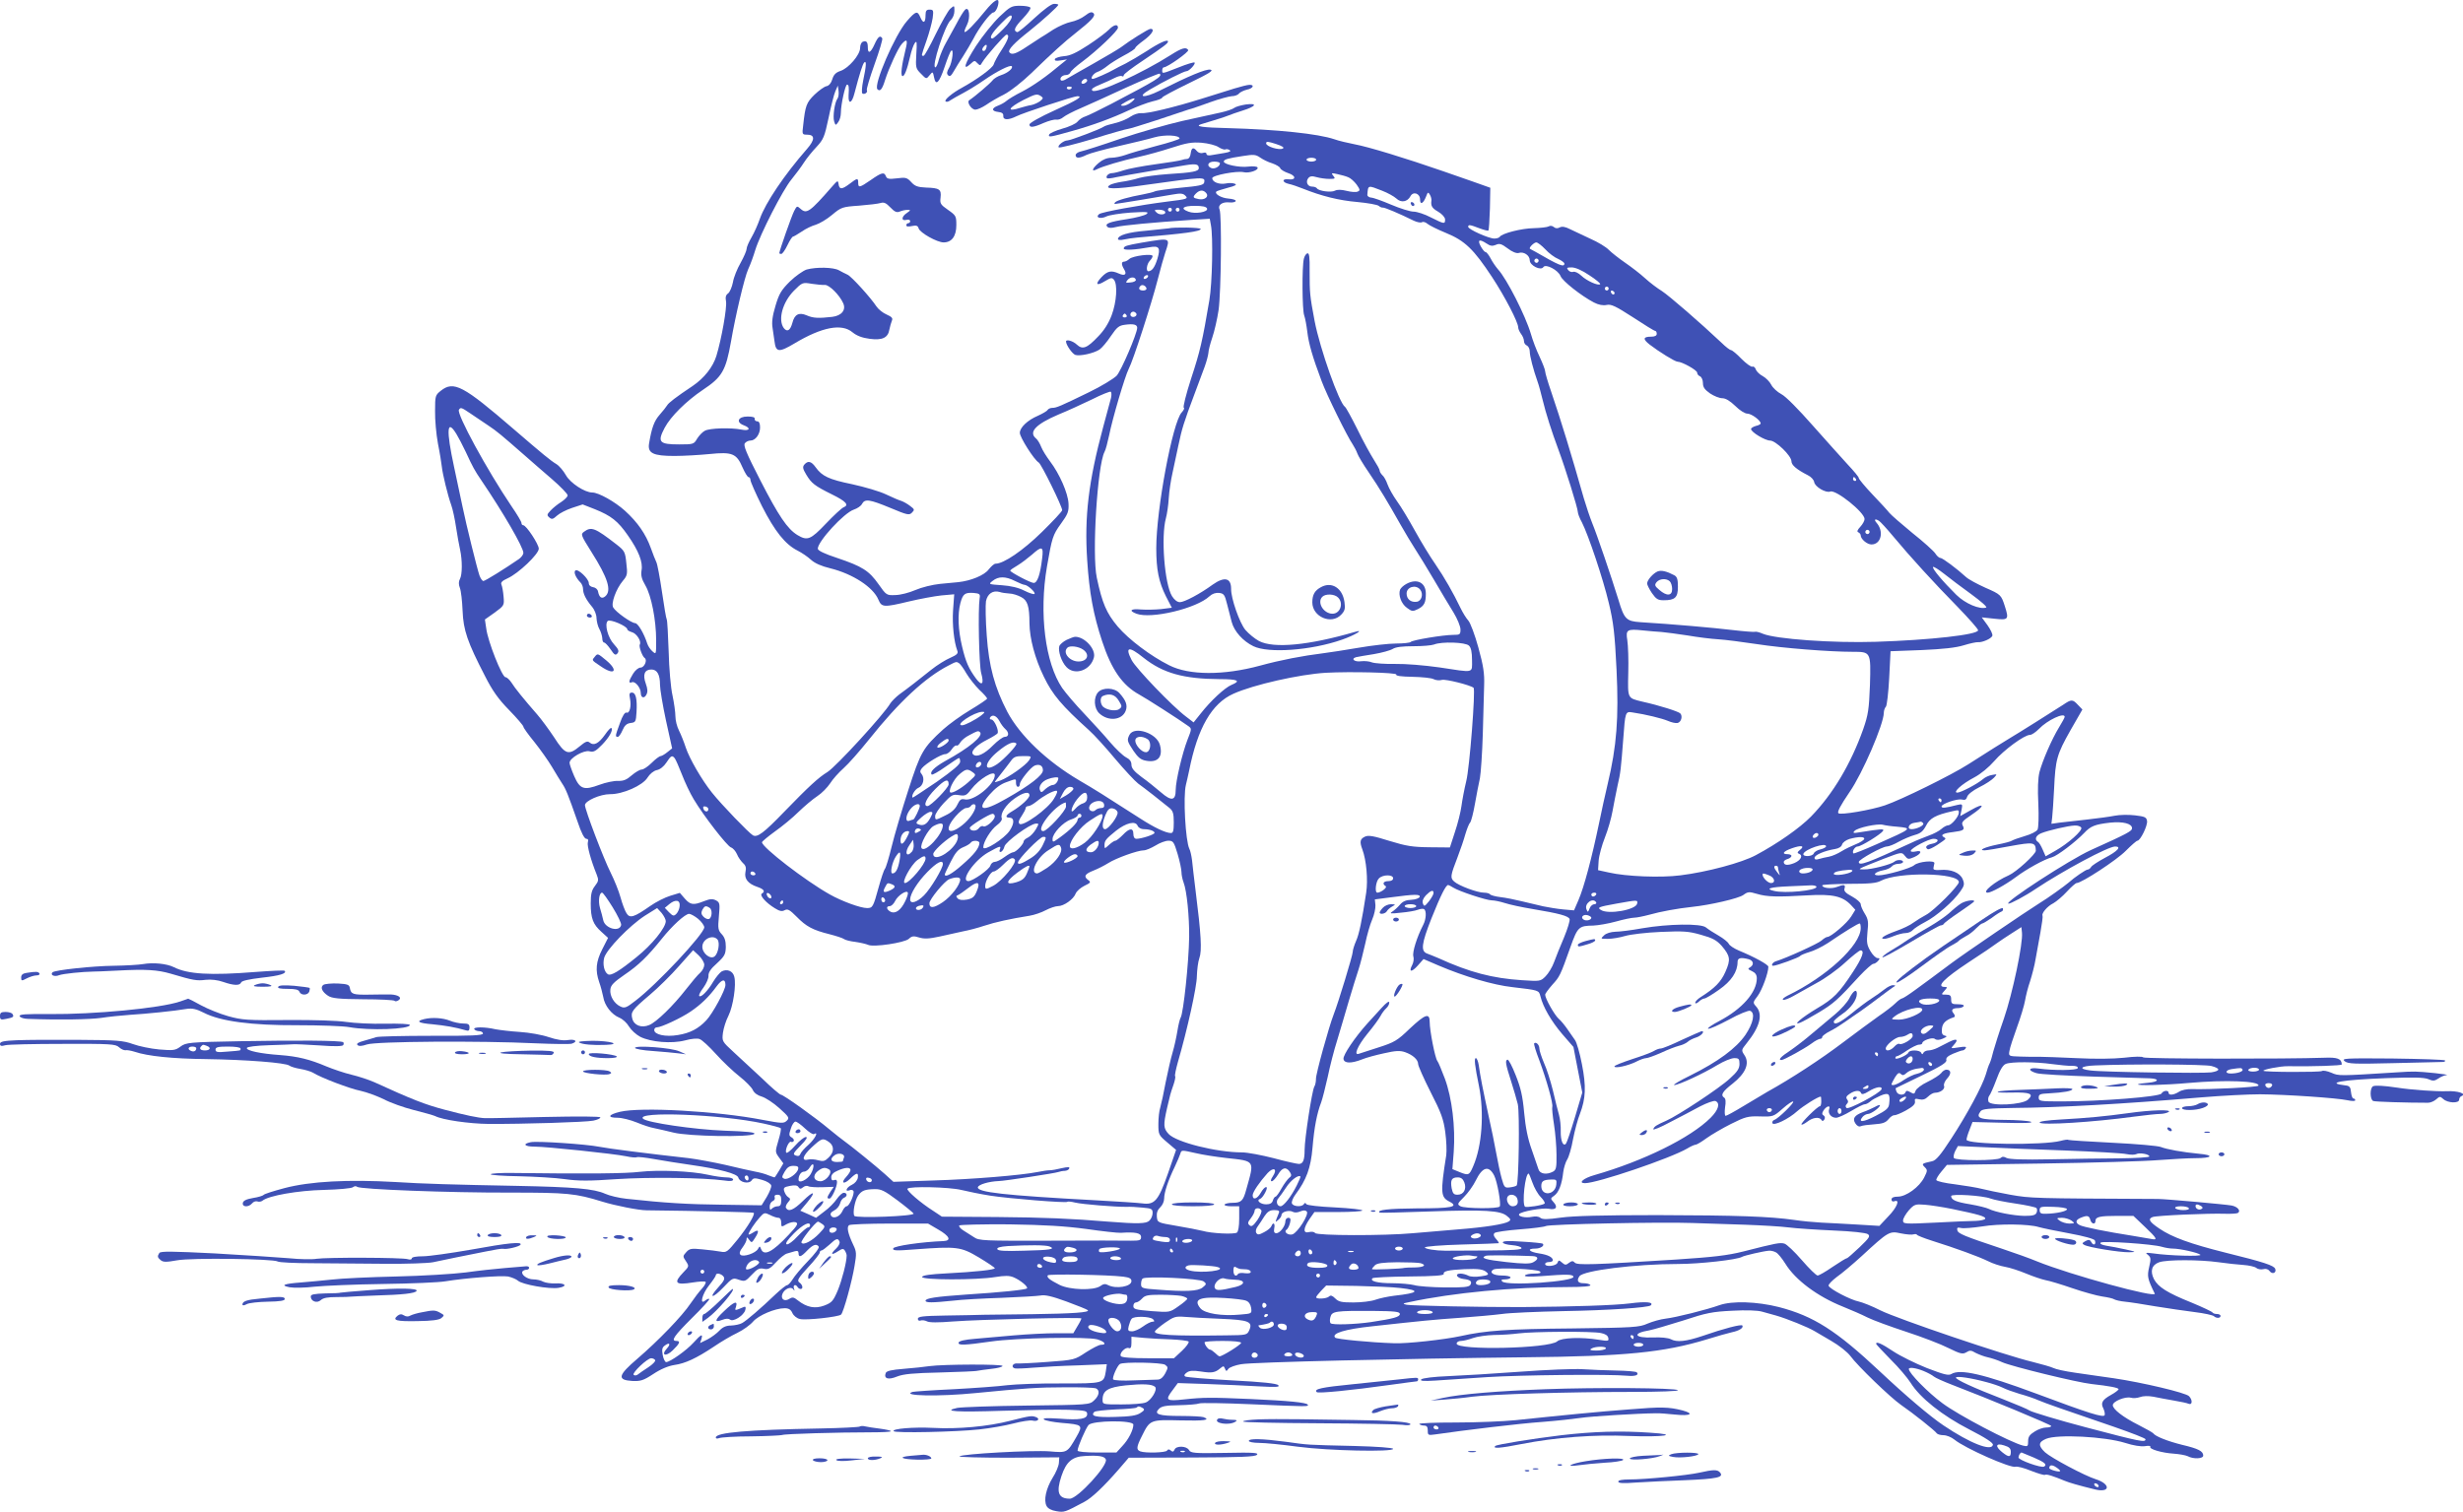 <?xml version="1.0" standalone="no"?>
<!DOCTYPE svg PUBLIC "-//W3C//DTD SVG 20010904//EN"
 "http://www.w3.org/TR/2001/REC-SVG-20010904/DTD/svg10.dtd">
<svg version="1.0" xmlns="http://www.w3.org/2000/svg"
 width="1280pt" height="786pt" viewBox="0 0 1280 786"
 preserveAspectRatio="xMidYMid meet">
<g transform="translate(0,786) scale(0.1,-0.1)"
fill="#3f51b5" stroke="none">
<path d="M5120 7803 c-54 -67 -101 -115 -107 -109 -3 2 3 18 12 36 20 39 12
101 -10 79 -8 -8 -27 -39 -43 -70 -16 -30 -41 -75 -55 -100 -14 -24 -30 -63
-37 -86 -6 -24 -14 -43 -19 -43 -22 0 49 218 80 246 11 10 19 30 19 47 0 30 0
30 -22 11 -11 -10 -45 -70 -75 -131 -30 -62 -58 -113 -63 -113 -13 0 -14 -4
15 79 14 40 28 92 32 117 5 40 4 44 -16 44 -16 0 -21 -6 -21 -28 0 -42 -12
-47 -27 -12 -15 36 -24 33 -70 -20 -62 -71 -175 -332 -153 -354 14 -14 25 0
40 49 19 60 68 167 87 187 27 30 32 21 18 -34 -19 -77 -25 -127 -16 -133 10
-6 25 32 41 102 6 28 17 59 24 69 11 15 12 5 8 -57 -4 -71 -3 -75 24 -102 28
-29 28 -29 45 -8 16 20 17 20 23 -10 9 -48 27 -30 55 53 14 42 29 80 34 84 15
15 6 -59 -10 -87 -13 -22 -14 -32 -6 -40 9 -9 16 -4 30 21 10 18 32 53 49 79
16 25 40 66 53 90 28 56 89 136 103 136 11 0 26 29 27 53 2 26 -26 8 -69 -45z"/>
<path d="M5375 7765 c-44 -41 -84 -74 -89 -72 -21 7 -14 25 29 70 25 26 43 52
40 57 -3 6 -28 10 -54 10 -44 0 -51 -4 -107 -57 -33 -32 -88 -100 -122 -152
-59 -92 -72 -133 -28 -93 19 18 22 19 35 4 14 -14 16 -14 25 3 19 32 118 145
127 145 17 0 9 -26 -26 -80 -20 -30 -38 -64 -41 -75 -6 -19 -85 -77 -163 -120
-52 -28 -95 -64 -87 -72 4 -4 15 -2 24 5 9 6 40 24 67 38 28 15 77 45 110 68
65 45 134 80 143 72 9 -10 -20 -35 -54 -46 -19 -6 -40 -19 -46 -28 -11 -15
-93 -85 -121 -103 -14 -10 11 -49 32 -49 10 0 35 11 56 25 20 14 62 39 93 54
33 17 93 64 142 111 108 105 177 167 226 205 86 68 110 93 97 106 -9 9 -19 7
-45 -13 -18 -14 -51 -28 -73 -32 -21 -4 -62 -22 -90 -39 -27 -18 -57 -37 -66
-42 -9 -6 -41 -27 -72 -47 -56 -38 -81 -46 -92 -29 -7 13 27 49 106 111 71 57
149 128 149 135 0 3 -10 5 -22 5 -14 0 -53 -29 -103 -75z m-161 -56 c-27 -27
-52 -49 -56 -49 -20 0 -4 29 45 78 39 40 53 49 55 36 2 -9 -16 -37 -44 -65z
m-90 -103 c-3 -9 -10 -13 -16 -10 -5 3 -4 12 3 20 15 18 22 13 13 -10z"/>
<path d="M5762 7705 c-13 -13 -60 -49 -106 -79 -63 -41 -95 -56 -127 -58 -23
-2 -44 -9 -47 -15 -2 -9 6 -11 30 -7 l33 5 -25 -20 c-83 -70 -152 -118 -208
-147 -36 -18 -72 -40 -81 -48 -9 -8 -28 -19 -44 -25 -35 -13 -35 -29 1 -33 19
-2 27 -8 26 -20 -2 -23 26 -23 67 -3 32 17 299 105 318 105 32 0 -1 -21 -119
-74 -73 -33 -130 -65 -130 -73 0 -18 20 -16 74 8 26 11 55 19 65 17 10 -2 27
4 37 13 11 9 51 30 89 46 39 17 146 65 238 108 93 42 171 75 174 72 14 -15
-10 -30 -252 -157 -60 -31 -121 -61 -134 -65 -14 -4 -32 -16 -41 -27 -8 -11
-44 -27 -80 -37 -35 -10 -66 -24 -68 -31 -5 -15 6 -13 123 20 104 29 202 65
292 107 39 18 94 39 122 46 28 6 51 15 51 20 0 4 62 37 138 74 107 52 132 67
112 71 -23 4 -108 -31 -265 -110 -80 -40 -121 -35 -50 6 71 42 178 96 191 96
14 0 49 38 42 45 -3 3 -40 -8 -82 -25 -89 -35 -86 -34 -86 -15 0 8 4 15 8 15
19 0 133 81 127 90 -11 17 -33 11 -91 -26 -149 -95 -388 -204 -407 -185 -8 8
3 16 39 31 27 11 62 27 77 35 16 8 33 13 38 9 5 -3 9 -1 9 5 0 6 44 39 98 75
113 76 132 91 132 100 0 14 -45 -6 -110 -49 -36 -23 -85 -52 -110 -65 -25 -12
-52 -26 -60 -31 -27 -16 -101 -49 -111 -49 -16 0 3 29 24 36 12 4 34 17 50 30
15 13 54 37 87 55 33 17 60 35 60 40 0 4 20 22 45 40 42 31 59 59 34 59 -11 0
-108 -61 -154 -96 -11 -8 -74 -46 -140 -83 -66 -37 -130 -74 -142 -81 -12 -8
-25 -11 -29 -8 -10 11 6 28 26 28 10 0 20 6 23 14 3 8 31 33 61 55 78 58 186
161 186 177 0 21 -22 16 -48 -11z m-112 -264 c0 -5 -7 -11 -15 -15 -15 -5 -20
5 -8 17 9 10 23 9 23 -2z m-80 -35 c0 -11 -19 -15 -25 -6 -3 5 1 10 9 10 9 0
16 -2 16 -4z m-160 -46 c13 -9 12 -12 -5 -26 -11 -8 -31 -17 -45 -20 -14 -2
-39 -9 -56 -14 -75 -24 -67 -2 14 40 64 32 71 34 92 20z m471 -30 c-13 -11
-33 -20 -45 -20 -17 1 -14 4 14 20 45 25 61 25 31 0z"/>
<path d="M4545 7630 c-20 -45 -35 -52 -35 -17 0 29 -7 37 -26 30 -8 -3 -14
-17 -14 -32 0 -36 -60 -106 -103 -120 -24 -8 -35 -20 -42 -44 -6 -20 -18 -33
-30 -35 -11 -2 -39 -22 -62 -44 -42 -41 -48 -57 -59 -160 -6 -46 -5 -48 20
-48 42 0 42 -26 0 -74 -119 -136 -216 -281 -245 -363 -10 -29 -29 -72 -43 -96
-14 -24 -26 -51 -26 -61 0 -9 -14 -41 -31 -72 -18 -31 -36 -76 -40 -101 -5
-25 -16 -51 -25 -58 -12 -8 -15 -20 -11 -41 6 -31 -23 -195 -50 -284 -18 -58
-63 -115 -123 -156 -87 -58 -126 -88 -133 -101 -5 -8 -22 -30 -39 -49 -28 -32
-41 -66 -55 -150 -8 -50 22 -64 132 -64 49 0 132 5 183 10 117 12 140 3 171
-70 12 -27 26 -50 31 -50 6 0 10 -7 10 -15 0 -8 27 -70 60 -136 66 -130 121
-199 185 -231 22 -11 54 -33 70 -48 20 -18 54 -33 100 -44 117 -29 223 -98
250 -163 17 -40 27 -41 160 -9 55 13 130 27 167 31 l67 6 -6 -83 c-5 -75 5
-165 22 -210 6 -14 -2 -22 -36 -37 -24 -10 -69 -38 -99 -62 -66 -53 -120 -95
-167 -129 -18 -14 -39 -35 -46 -46 -31 -55 -283 -330 -327 -357 -46 -28 -96
-74 -224 -206 -108 -112 -140 -135 -163 -123 -21 12 -162 158 -213 222 -53 66
-117 177 -136 234 -9 28 -25 68 -35 88 -11 21 -19 54 -19 75 0 21 -7 70 -15
108 -9 39 -18 141 -20 228 -3 87 -7 162 -10 167 -3 4 -14 69 -25 145 -11 75
-24 144 -29 153 -5 10 -18 43 -29 74 -26 72 -68 133 -134 193 -52 47 -137 95
-170 95 -39 0 -114 49 -137 90 -13 23 -35 49 -50 58 -30 18 -71 52 -222 182
-262 226 -311 252 -378 199 -29 -23 -30 -27 -30 -105 -1 -45 6 -121 15 -170
10 -49 18 -102 20 -119 4 -39 31 -150 49 -200 8 -22 19 -74 25 -115 6 -41 16
-94 21 -117 12 -55 12 -130 -1 -153 -7 -13 -7 -28 0 -46 6 -15 12 -69 14 -118
4 -102 25 -163 117 -341 38 -75 69 -119 125 -176 41 -42 74 -81 74 -86 0 -6
26 -42 58 -81 31 -39 72 -97 91 -129 19 -32 42 -70 52 -85 19 -28 30 -54 81
-200 19 -57 35 -88 45 -88 9 0 12 -6 8 -18 -5 -18 16 -94 46 -168 11 -28 10
-34 -9 -59 -17 -22 -22 -41 -22 -91 0 -78 12 -109 56 -148 l34 -31 -30 -59
c-33 -65 -37 -110 -16 -171 8 -22 17 -57 21 -77 7 -45 43 -91 84 -108 17 -7
39 -27 50 -46 11 -18 37 -42 58 -53 55 -28 164 -37 233 -19 32 9 65 12 76 7
12 -4 50 -39 85 -78 35 -39 90 -91 122 -116 32 -25 63 -57 69 -70 7 -16 25
-29 47 -35 20 -6 61 -33 91 -60 50 -45 54 -51 39 -65 -15 -15 -25 -15 -125 4
-237 46 -633 68 -742 42 -62 -15 -68 -31 -12 -31 22 0 66 -11 98 -24 31 -13
73 -27 92 -30 19 -4 64 -14 100 -23 79 -20 402 -25 420 -7 8 8 -35 13 -157 17
-155 6 -401 42 -421 62 -41 40 407 23 626 -25 46 -10 86 -21 89 -24 4 -3 -2
-32 -12 -65 -17 -58 -17 -59 4 -88 l22 -30 -21 -36 c-12 -20 -23 -37 -25 -37
-2 0 -16 5 -32 11 -15 7 -46 15 -68 19 -22 4 -92 20 -155 35 -63 14 -149 30
-190 35 -216 24 -420 50 -464 59 -70 14 -325 31 -358 24 -45 -9 -32 -23 20
-23 61 0 413 -37 475 -50 27 -6 52 -8 57 -5 4 3 46 -2 91 -10 46 -8 131 -22
189 -30 153 -22 242 -46 247 -66 7 -25 54 -35 69 -15 9 14 17 14 55 3 25 -7
45 -20 47 -29 2 -8 -9 -35 -23 -59 l-27 -44 -201 3 c-183 2 -301 9 -502 31
-38 4 -88 16 -110 26 -58 26 -158 35 -460 41 -319 6 -494 11 -630 20 -245 14
-442 4 -578 -32 -56 -15 -104 -30 -107 -35 -3 -4 -28 -12 -55 -16 -35 -6 -51
-14 -53 -26 -4 -22 30 -23 48 -2 7 9 20 13 28 10 8 -3 20 -1 26 4 31 26 185
53 319 56 77 2 144 8 151 14 7 6 17 7 22 2 14 -13 479 -31 798 -30 295 0 337
-4 476 -47 68 -21 190 -45 230 -45 274 -3 554 -10 557 -13 8 -8 -30 -72 -84
-139 -52 -64 -58 -69 -87 -63 -17 3 -60 9 -96 12 -58 6 -67 4 -84 -15 -18 -20
-18 -22 -1 -47 17 -26 16 -27 -14 -58 -53 -55 -41 -67 50 -52 32 5 62 7 66 3
3 -4 -5 -20 -19 -35 -14 -15 -40 -49 -59 -77 -43 -65 -169 -195 -276 -287
-102 -87 -107 -111 -28 -116 44 -2 58 2 110 36 39 26 78 42 110 47 56 8 113
34 206 96 35 24 89 56 121 71 31 15 68 42 82 59 28 32 114 69 164 69 21 0 32
-7 40 -25 6 -14 24 -28 39 -31 31 -8 202 11 214 23 13 13 57 173 70 253 11 63
10 75 -6 108 -29 61 -36 95 -22 104 6 4 101 8 211 8 l199 0 53 -31 c59 -34 70
-58 27 -60 -110 -4 -257 -25 -261 -38 -4 -12 14 -13 114 -5 217 16 237 14 331
-42 45 -27 82 -52 83 -56 0 -8 -98 -19 -253 -27 -82 -4 -122 -10 -125 -18 -5
-17 284 -17 380 -1 51 8 73 8 95 -1 36 -15 78 -50 70 -58 -8 -7 -128 -20 -317
-32 -157 -11 -210 -19 -210 -32 0 -11 34 -11 140 0 47 6 162 12 255 15 94 4
185 9 202 12 24 5 61 -4 135 -31 57 -21 107 -41 111 -45 13 -12 -79 -18 -288
-21 -104 -1 -217 -3 -250 -3 -33 -1 -124 -3 -202 -4 -118 -2 -143 -5 -143 -17
0 -8 6 -12 14 -9 8 3 23 1 33 -4 11 -7 60 -7 133 -1 147 11 670 23 670 16 0
-3 -9 -22 -21 -41 l-21 -36 -91 0 c-51 0 -148 -5 -217 -11 -69 -6 -161 -14
-204 -18 -51 -4 -81 -11 -84 -19 -5 -16 28 -15 168 5 131 19 500 26 553 11 39
-12 50 -28 19 -28 -11 0 -45 -18 -78 -39 -59 -39 -60 -40 -199 -50 -77 -6
-149 -9 -159 -8 -22 2 -33 -18 -14 -25 7 -3 51 -1 98 3 47 4 152 10 234 12
l148 6 -5 -36 c-11 -64 -9 -64 -231 -64 -111 1 -237 -4 -281 -9 -44 -6 -170
-15 -280 -21 -110 -5 -206 -12 -213 -14 -62 -21 139 -25 328 -6 257 25 324 30
462 30 80 1 153 -2 162 -5 23 -9 20 -37 -8 -63 -24 -23 -28 -23 -348 -27 -178
-2 -341 -8 -363 -12 -82 -18 -4 -23 236 -15 134 4 288 7 342 5 86 -3 97 -5 97
-22 0 -26 -39 -32 -144 -24 -65 4 -88 3 -81 -4 6 -6 47 -14 92 -18 109 -9 112
-11 78 -71 -49 -85 -48 -85 -140 -77 -89 7 -455 -13 -469 -26 -4 -4 111 -7
255 -7 l264 2 -2 -29 c-1 -16 -16 -52 -33 -78 -34 -56 -47 -116 -31 -146 7
-13 25 -23 51 -27 41 -7 43 -6 146 49 38 20 100 79 175 165 l55 64 327 1 c258
1 329 4 339 14 11 11 -17 13 -165 10 -162 -3 -179 -1 -188 15 -13 22 -67 23
-75 2 -5 -11 -10 -13 -19 -5 -9 8 -15 8 -20 0 -7 -11 -113 -14 -139 -4 -22 8
-20 24 9 81 41 83 43 84 199 80 126 -3 160 2 120 17 -9 3 -61 6 -117 6 -116 0
-142 9 -114 37 14 14 36 18 105 19 48 1 95 5 104 9 10 4 130 2 268 -4 300 -13
303 -13 296 -2 -7 11 -98 20 -296 29 -207 9 -245 9 -347 -2 -94 -10 -100 -5
-57 51 l25 34 152 -5 c84 -3 204 -8 267 -12 93 -5 113 -4 103 6 -8 9 -83 17
-241 25 -127 7 -235 16 -242 20 -8 5 -6 11 8 21 14 10 33 11 73 5 57 -9 74 -6
101 17 16 13 18 13 24 -2 6 -15 8 -15 18 -1 6 8 36 19 66 24 60 11 845 29
1475 36 521 5 721 25 945 93 52 16 111 33 130 37 39 8 62 23 55 35 -5 8 -95
-15 -207 -54 -86 -29 -134 -34 -165 -17 -14 7 -51 11 -92 9 -98 -4 -111 22
-20 37 21 4 100 27 176 51 121 40 152 46 256 51 71 4 132 2 155 -5 20 -6 53
-15 72 -20 56 -16 167 -61 200 -81 8 -5 47 -28 87 -51 40 -23 84 -58 99 -78
37 -51 209 -217 264 -255 60 -41 177 -134 185 -147 3 -5 19 -10 35 -10 16 0
41 -10 57 -23 55 -45 293 -150 318 -141 8 3 44 -6 80 -21 36 -14 69 -24 73
-21 8 5 44 -7 102 -31 24 -10 72 -24 158 -45 79 -19 82 28 4 53 -58 18 -232
111 -264 140 -37 35 -35 53 5 70 59 25 305 12 411 -21 43 -14 83 -20 103 -17
18 3 31 2 28 -3 -8 -12 60 -32 122 -36 29 -2 61 -8 72 -13 29 -16 81 -14 81 3
0 23 -25 36 -110 56 -76 19 -139 44 -150 60 -3 4 -37 23 -76 43 -80 40 -134
82 -134 103 0 20 64 46 93 39 13 -4 34 -2 48 3 15 6 43 7 70 2 24 -5 72 -14
107 -20 35 -6 69 -13 77 -17 19 -7 20 21 1 40 -18 18 -242 71 -391 93 -60 8
-151 22 -202 29 -50 7 -100 18 -111 24 -12 6 -61 20 -109 32 -137 32 -703 224
-791 268 -43 22 -94 42 -113 46 -41 8 -151 65 -156 82 -2 6 17 26 42 45 26 18
84 67 130 109 140 129 144 131 204 118 29 -6 58 -8 66 -5 7 2 15 2 17 -2 2 -4
37 -18 78 -31 124 -39 242 -82 291 -106 25 -13 66 -26 90 -30 24 -4 73 -20
109 -35 36 -15 81 -30 100 -34 19 -3 82 -22 140 -42 58 -20 128 -39 155 -43
28 -4 56 -10 63 -15 7 -4 32 -10 55 -12 23 -2 94 -13 157 -24 63 -10 156 -24
205 -30 50 -6 94 -16 100 -21 12 -12 35 -12 35 1 0 6 -9 10 -19 10 -11 0 -21
4 -23 8 -2 4 -50 27 -108 51 -127 51 -174 81 -196 122 -21 42 -12 74 27 88 40
14 210 14 309 0 41 -6 99 -12 128 -14 29 -2 60 -9 67 -15 8 -7 25 -10 37 -7
13 4 26 0 33 -10 14 -19 37 -9 29 12 -7 17 -56 34 -259 84 -183 46 -277 80
-343 125 -52 35 -61 50 -35 60 20 8 291 20 376 17 32 -1 62 1 67 4 17 11 -1
33 -33 39 -33 6 -345 34 -382 34 -650 3 -660 3 -768 22 -60 11 -127 25 -150
31 -23 6 -84 16 -136 23 -52 6 -96 16 -98 22 -2 5 10 25 26 44 l29 35 488 7
c269 4 544 12 612 18 68 5 154 10 192 10 88 0 99 16 17 23 -85 8 -167 23 -197
35 -14 6 -126 16 -250 22 -123 6 -227 13 -231 15 -3 3 -21 0 -40 -5 -91 -24
-489 -19 -489 6 0 8 7 31 16 53 l15 39 162 -4 c105 -3 155 -1 142 5 -11 5 -75
10 -141 10 -127 1 -148 9 -121 45 10 12 40 15 172 17 233 2 562 20 975 55 107
9 245 16 305 16 135 -1 400 -19 455 -31 23 -5 40 -5 40 0 0 5 -4 9 -9 9 -6 0
-11 15 -13 33 -2 26 -8 33 -28 35 -110 13 -23 29 212 38 140 5 194 4 217 -5
25 -11 33 -10 53 3 12 9 32 17 43 18 11 1 -16 5 -60 10 -103 10 -106 10 -200
4 -302 -19 -300 -19 -339 -2 -21 9 -43 13 -49 9 -11 -7 -297 -6 -304 1 -7 6
89 25 127 24 131 -2 280 3 280 9 -1 30 -22 38 -92 35 -196 -7 -934 -6 -940 2
-3 5 -44 5 -100 -2 -58 -6 -150 -7 -248 -2 -85 4 -171 7 -190 7 -19 -1 -64 0
-99 1 -63 2 -63 2 -58 30 2 15 20 70 39 122 19 52 38 115 42 139 4 24 15 69
26 100 10 32 24 84 29 117 6 32 17 95 25 138 8 44 13 83 11 86 -7 12 25 50 56
65 16 9 48 36 70 60 23 25 46 45 51 45 26 0 209 120 255 167 29 29 56 53 61
53 15 0 54 79 50 103 -3 19 -11 23 -63 29 -33 4 -80 3 -105 -2 -25 -5 -90 -14
-145 -20 -55 -6 -119 -13 -142 -16 l-42 -6 4 33 c2 19 7 86 10 149 7 153 14
178 85 304 l62 108 -23 24 c-28 30 -34 30 -78 0 -43 -28 -248 -157 -273 -171
-21 -12 -129 -80 -218 -137 -87 -56 -349 -185 -434 -214 -70 -24 -232 -52
-242 -41 -7 7 10 39 58 110 67 96 178 354 178 412 0 11 5 26 11 32 5 5 13 73
17 149 l7 139 161 6 c112 5 178 12 220 25 32 10 66 17 74 16 22 -2 68 18 74
33 3 8 -9 32 -25 55 l-30 41 66 -7 c73 -8 76 -4 54 65 -19 59 -21 61 -101 96
-42 19 -87 43 -100 55 -48 44 -123 100 -134 100 -7 0 -19 11 -27 24 -9 13 -62
61 -119 106 -56 46 -110 93 -119 104 -9 12 -49 55 -88 96 -39 41 -71 80 -71
85 0 6 -26 37 -58 71 -31 34 -113 125 -182 203 -74 84 -140 151 -162 162 -21
11 -45 33 -53 49 -8 16 -28 36 -44 45 -16 8 -32 24 -36 34 -3 11 -12 18 -18
15 -7 -2 -32 16 -57 41 -24 25 -48 45 -54 45 -5 0 -28 17 -50 39 -108 102
-272 244 -309 268 -23 14 -63 44 -88 67 -25 23 -72 59 -104 81 -32 22 -70 52
-84 66 -14 15 -57 41 -96 58 -38 18 -86 40 -106 50 -25 13 -42 15 -53 9 -11
-6 -22 -6 -31 2 -8 7 -20 8 -27 3 -7 -4 -42 -8 -78 -9 -63 -1 -165 -27 -176
-45 -3 -5 -16 -9 -28 -9 -29 0 -136 48 -136 61 0 12 8 12 57 -7 24 -9 46 -15
48 -12 3 3 6 54 8 114 l2 108 -90 32 c-49 17 -119 41 -155 54 -196 68 -389
127 -460 140 -36 7 -83 18 -105 26 -85 29 -298 51 -553 58 -132 3 -175 9 -141
20 8 2 39 12 69 21 30 9 64 20 75 25 11 5 44 16 72 25 71 22 81 40 18 32 -26
-4 -54 -12 -61 -18 -7 -6 -39 -17 -71 -24 -32 -7 -122 -27 -200 -44 -78 -18
-222 -59 -320 -92 -98 -34 -190 -63 -205 -66 -16 -3 -28 -12 -28 -19 0 -18 19
-18 57 1 16 8 90 28 164 45 74 17 158 37 188 46 52 15 131 12 131 -6 0 -4 -55
-22 -122 -39 -68 -18 -140 -39 -161 -47 -20 -7 -53 -14 -71 -14 -22 0 -45 -9
-65 -26 -35 -29 -42 -50 -11 -34 28 15 133 46 220 65 41 9 117 30 169 47 77
25 105 30 156 26 34 -3 74 -13 88 -23 14 -9 30 -14 35 -12 4 3 14 2 22 -3 9
-6 2 -10 -26 -15 -21 -3 -51 -9 -66 -11 -17 -4 -28 -1 -28 6 0 7 -8 9 -19 5
-10 -3 -24 1 -31 10 -18 22 -28 18 -32 -12 -2 -17 -9 -28 -18 -29 -8 0 -22 -3
-30 -6 -8 -3 -69 -13 -136 -22 -66 -9 -140 -23 -164 -31 -23 -8 -51 -15 -61
-15 -18 0 -35 -17 -26 -26 2 -3 24 -1 48 5 24 5 103 19 174 31 72 12 154 26
184 31 56 9 71 6 71 -15 0 -17 -32 -23 -161 -31 -57 -4 -124 -13 -149 -20 -25
-8 -66 -17 -91 -20 -25 -4 -52 -11 -60 -16 -36 -23 22 -24 178 -1 315 44 317
44 311 13 -3 -13 -26 -18 -125 -27 -67 -7 -126 -15 -132 -19 -6 -3 -32 -10
-59 -15 -77 -14 -136 -31 -146 -41 -6 -6 -6 -9 0 -9 13 1 238 38 299 49 39 7
53 6 64 -5 18 -17 13 -19 -94 -32 -142 -18 -340 -54 -353 -65 -22 -18 8 -27
38 -12 14 7 71 16 126 20 86 5 97 4 82 -8 -10 -7 -55 -19 -101 -26 -92 -14
-118 -24 -102 -40 7 -7 22 -7 45 -1 34 9 194 24 391 37 l96 6 6 -33 c12 -59 7
-303 -8 -390 -36 -213 -48 -265 -94 -405 -27 -83 -44 -152 -39 -154 5 -2 0
-13 -11 -25 -47 -50 -132 -504 -132 -706 0 -110 13 -175 50 -249 l31 -60 -56
-7 c-30 -3 -77 -4 -105 -2 -53 5 -65 -6 -23 -22 76 -29 312 27 380 91 14 13
32 19 50 17 24 -3 29 -9 41 -58 8 -30 19 -72 24 -93 13 -49 59 -100 113 -126
78 -38 300 -22 460 34 67 23 122 57 66 40 -237 -69 -420 -87 -497 -47 -22 12
-54 38 -71 58 -30 36 -75 164 -74 213 0 58 -35 65 -96 22 -64 -47 -147 -91
-170 -91 -14 0 -29 12 -41 31 -39 63 -58 309 -32 405 6 22 13 69 15 105 2 35
11 94 19 129 8 36 22 101 31 145 18 86 28 119 83 265 19 52 44 118 54 145 10
28 18 59 19 71 0 11 9 47 20 79 11 32 26 97 33 144 13 95 17 496 5 522 -11 23
14 41 51 37 17 -2 31 2 33 7 2 6 -16 11 -39 13 -37 3 -74 25 -61 37 2 2 29 11
59 19 40 10 49 16 36 21 -10 4 -31 5 -48 1 -34 -6 -69 8 -69 28 0 15 128 39
163 31 28 -7 81 11 72 25 -3 5 -25 7 -48 4 -44 -6 -127 11 -127 26 0 11 19 17
99 29 56 9 67 8 90 -8 14 -10 42 -24 63 -30 20 -7 39 -18 41 -25 3 -8 22 -19
42 -26 41 -13 42 -37 1 -32 -35 4 -34 -16 2 -24 15 -3 47 -14 72 -24 97 -39
189 -62 284 -70 54 -5 104 -14 111 -20 7 -6 17 -10 21 -9 8 2 86 -31 161 -68
17 -8 36 -12 43 -8 6 4 19 0 28 -8 9 -8 53 -30 97 -48 98 -40 144 -85 239
-229 67 -102 136 -235 136 -262 0 -8 7 -23 15 -34 8 -10 15 -27 15 -37 0 -10
7 -20 15 -23 8 -4 15 -17 15 -31 0 -23 18 -93 41 -158 6 -16 17 -57 25 -90 18
-75 48 -168 84 -265 34 -91 100 -302 100 -322 0 -7 9 -32 21 -53 34 -67 110
-293 140 -420 24 -99 31 -159 40 -346 12 -252 1 -397 -46 -594 -13 -55 -33
-145 -44 -200 -39 -187 -79 -337 -108 -404 l-23 -53 -57 5 c-32 3 -78 11 -103
16 -25 6 -74 18 -110 26 -36 9 -86 19 -113 22 -26 3 -50 10 -53 14 -3 5 -17 9
-32 9 -34 0 -131 36 -155 58 -21 19 -20 29 18 127 15 39 33 92 40 118 8 26 18
54 25 61 6 8 17 51 25 97 8 46 20 107 26 134 5 28 12 131 15 230 3 99 6 214 7
255 2 59 -4 100 -30 194 -18 66 -42 129 -52 140 -11 12 -29 41 -41 66 -37 77
-83 158 -131 228 -26 37 -73 114 -105 172 -32 58 -74 128 -94 155 -20 28 -42
67 -49 87 -7 20 -19 42 -27 48 -7 7 -14 18 -14 24 0 6 -14 31 -30 56 -16 25
-55 95 -85 157 -31 62 -60 115 -65 118 -30 19 -130 301 -158 446 -25 133 -26
145 -26 261 1 72 -2 95 -12 91 -7 -2 -15 -15 -18 -28 -10 -40 -9 -268 2 -295
5 -14 12 -52 16 -85 7 -60 27 -130 74 -255 26 -71 134 -290 162 -330 9 -14 20
-35 24 -47 4 -12 30 -56 59 -98 56 -82 100 -156 166 -273 23 -41 57 -97 75
-125 19 -29 63 -101 99 -162 35 -60 81 -137 101 -169 20 -33 36 -72 36 -88 0
-26 -3 -28 -37 -28 -52 0 -215 -27 -222 -37 -3 -4 -37 -8 -76 -8 -38 0 -126
-10 -195 -22 -69 -12 -150 -24 -180 -28 -112 -14 -222 -35 -332 -65 -188 -51
-368 -51 -472 2 -96 48 -210 134 -267 201 -59 70 -81 122 -109 254 -26 120 3
583 40 654 6 10 16 49 24 86 17 86 82 307 102 346 23 43 120 344 150 462 14
55 32 119 40 143 26 78 30 76 -121 51 -80 -14 -95 -18 -95 -31 0 -10 59 -7
135 7 49 9 57 -3 40 -60 -14 -45 -28 -64 -47 -65 -14 0 -8 38 7 54 8 8 15 19
15 25 0 14 -101 2 -121 -15 -8 -8 -21 -14 -27 -14 -15 0 -15 -15 0 -40 16 -26
4 -36 -27 -22 -40 18 -59 14 -90 -18 -36 -38 -27 -49 18 -21 30 18 36 19 46 7
20 -24 14 -116 -12 -185 -16 -42 -40 -80 -71 -111 -57 -60 -80 -69 -110 -41
-20 19 -56 29 -56 16 0 -18 33 -65 49 -70 24 -7 94 8 125 28 13 9 39 40 59 70
32 47 42 55 74 59 44 6 63 1 63 -16 -1 -31 -83 -223 -107 -249 -16 -16 -80
-55 -144 -86 -150 -73 -169 -81 -190 -81 -10 0 -21 -5 -25 -11 -3 -6 -26 -19
-50 -30 -54 -23 -94 -61 -94 -89 0 -23 74 -140 98 -154 14 -8 122 -228 122
-248 0 -6 -48 -57 -106 -114 -98 -96 -198 -164 -240 -164 -8 0 -23 -14 -36
-30 -22 -30 -92 -59 -158 -66 -14 -1 -56 -5 -95 -9 -39 -4 -96 -18 -128 -32
-32 -14 -79 -26 -104 -26 -45 -2 -47 -1 -87 56 -50 71 -85 93 -216 137 -64 21
-100 38 -100 48 0 38 136 186 187 203 18 6 38 19 43 30 15 27 38 24 147 -21
88 -37 98 -39 112 -25 15 15 14 18 -9 35 -14 11 -34 22 -45 26 -11 3 -47 18
-80 34 -33 16 -112 39 -176 53 -122 25 -157 42 -190 88 -23 32 -40 36 -59 14
-10 -12 -8 -22 10 -52 27 -45 43 -58 134 -103 73 -36 90 -55 60 -67 -9 -3 -51
-42 -92 -85 -80 -84 -96 -90 -148 -59 -52 32 -97 98 -193 285 -72 140 -89 181
-80 192 6 8 19 14 29 14 26 0 50 33 50 68 0 22 -5 32 -15 32 -8 0 -14 6 -13
13 2 8 -10 12 -37 12 -49 0 -62 -29 -21 -45 41 -15 32 -32 -11 -23 -54 11
-165 8 -190 -6 -12 -6 -30 -25 -40 -41 -17 -29 -19 -30 -94 -30 -103 0 -114
12 -75 86 31 59 112 139 198 197 101 67 120 100 147 252 23 134 70 333 89 375
12 25 28 70 37 100 25 82 143 313 188 367 22 27 51 66 65 88 14 22 44 59 66
82 36 39 41 52 62 150 12 59 28 122 35 138 l13 30 4 -28 c2 -16 -1 -34 -6 -40
-14 -18 -25 -93 -17 -118 7 -22 8 -22 21 -4 8 10 14 32 14 49 0 43 23 146 32
146 9 0 11 -11 8 -57 -2 -47 17 -41 30 10 28 107 43 153 51 162 13 13 11 -18
-5 -93 -7 -35 -9 -65 -4 -68 11 -7 29 6 23 17 -3 5 15 65 40 135 25 69 43 130
40 135 -11 17 -22 9 -40 -31z m2122 -542 c-19 -10 -87 10 -87 27 0 11 9 10 50
-3 34 -11 46 -19 37 -24z m173 -58 c0 -5 -11 -10 -25 -10 -14 0 -25 5 -25 10
0 6 11 10 25 10 14 0 25 -4 25 -10z m-500 -19 c0 -16 -27 -31 -44 -25 -28 11
-19 34 14 34 17 0 30 -4 30 -9z m666 -72 c12 -4 31 -21 44 -38 19 -27 19 -32
5 -37 -8 -4 -34 -2 -57 4 -28 7 -48 7 -60 1 -20 -11 -85 -2 -94 12 -3 5 -14 9
-25 9 -24 0 -35 25 -20 44 9 11 20 12 44 5 18 -5 47 -9 66 -9 30 0 32 2 20 16
-12 15 -10 16 21 9 19 -4 45 -11 56 -16z m176 -70 c29 -11 63 -30 75 -41 24
-23 57 -18 73 12 14 27 50 15 50 -17 0 -30 17 -21 31 15 9 24 11 25 20 10 6
-10 9 -24 8 -30 -4 -29 3 -40 36 -59 20 -12 35 -29 35 -40 0 -25 -4 -24 -74
11 -32 17 -73 30 -90 30 -17 0 -69 16 -116 36 -47 20 -94 37 -105 37 -11 1
-20 8 -19 15 4 51 2 50 76 21z m-913 -13 c15 -18 -8 -37 -39 -31 -31 6 -33 10
-15 29 20 20 39 20 54 2z m4 -80 c7 -18 -62 -30 -97 -16 -44 16 -29 30 33 30
41 0 60 -4 64 -14z m-183 -6 c0 -5 -4 -10 -10 -10 -5 0 -10 5 -10 10 0 6 5 10
10 10 6 0 10 -4 10 -10z m40 0 c0 -5 -4 -10 -10 -10 -5 0 -10 5 -10 10 0 6 5
10 10 10 6 0 10 -4 10 -10z m-76 -9 c11 -16 -27 -22 -43 -6 -14 13 -13 15 11
15 15 0 29 -4 32 -9z m1672 -167 c19 -13 30 -14 47 -7 19 9 30 6 62 -18 23
-18 46 -27 57 -24 26 9 58 -12 58 -38 0 -27 58 -56 71 -35 12 18 77 -16 89
-47 10 -26 108 -103 173 -137 25 -13 48 -17 67 -13 23 5 46 -6 136 -64 59 -39
111 -71 116 -71 4 0 8 -7 8 -15 0 -10 -10 -15 -29 -15 -42 0 -45 -12 -8 -41
48 -37 132 -89 145 -89 23 0 102 -44 102 -57 0 -8 7 -16 15 -19 8 -4 15 -19
15 -35 0 -22 9 -34 37 -54 21 -14 49 -25 64 -25 17 0 40 -14 67 -40 23 -23 50
-40 63 -40 21 0 69 -35 69 -51 0 -4 -11 -10 -25 -13 -14 -4 -25 -11 -25 -16 0
-16 73 -60 99 -60 29 0 111 -79 111 -108 0 -19 26 -42 85 -72 17 -8 31 -24 33
-35 3 -25 61 -59 84 -50 29 11 178 -108 178 -143 0 -9 -10 -27 -22 -40 -16
-17 -19 -26 -10 -29 6 -3 12 -10 12 -16 0 -19 33 -47 56 -47 50 0 66 68 26
113 -15 17 -7 23 14 9 6 -4 39 -39 72 -79 89 -107 214 -244 335 -367 59 -61
107 -115 107 -122 0 -23 -249 -51 -532 -60 -223 -7 -520 14 -587 42 -18 8 -36
12 -40 10 -3 -2 -56 2 -116 9 -99 12 -316 31 -480 41 -73 5 -84 15 -114 116
-38 123 -112 340 -136 398 -12 30 -32 89 -44 130 -65 229 -117 399 -170 555
-17 49 -31 97 -31 105 0 8 -13 42 -29 76 -16 33 -36 86 -45 118 -28 95 -125
286 -171 336 -12 14 -30 40 -39 58 -9 17 -21 32 -26 32 -5 0 -16 14 -25 30
-18 34 -7 39 31 14z m305 -30 c18 -20 49 -43 67 -50 17 -8 32 -19 32 -24 0
-21 -28 -10 -150 61 -14 7 -27 15 -29 16 -7 5 21 33 33 33 7 0 28 -16 47 -36z
m-37 -65 c-3 -5 -10 -7 -15 -3 -5 3 -7 10 -3 15 3 5 10 7 15 3 5 -3 7 -10 3
-15z m266 -70 c34 -22 59 -43 56 -46 -9 -10 -70 17 -98 44 -15 14 -33 23 -42
20 -8 -3 -20 1 -26 9 -10 12 -7 14 18 14 19 0 54 -15 92 -41z m-2295 -9 c-3
-5 -11 -10 -16 -10 -6 0 -7 5 -4 10 3 6 11 10 16 10 6 0 7 -4 4 -10z m-62 -15
c1 -5 -11 -12 -27 -13 -27 -3 -28 -2 -16 13 14 17 40 17 43 0z m55 -43 c2 -7
-6 -12 -17 -12 -21 0 -27 11 -14 24 9 9 26 2 31 -12z m2402 -2 c0 -5 -4 -10
-10 -10 -5 0 -10 5 -10 10 0 6 5 10 10 10 6 0 10 -4 10 -10z m31 -23 c-1 -12
-15 -9 -19 4 -3 6 1 10 8 8 6 -3 11 -8 11 -12z m-2486 -106 c7 -12 -12 -24
-25 -16 -11 7 -4 25 10 25 5 0 11 -4 15 -9z m-50 -11 c3 -5 -1 -10 -10 -10 -9
0 -13 5 -10 10 3 6 8 10 10 10 2 0 7 -4 10 -10z m-81 -428 c-4 -15 -22 -83
-41 -152 -76 -282 -98 -466 -83 -691 11 -170 32 -284 78 -423 48 -146 105
-228 192 -276 32 -17 210 -131 254 -163 20 -14 20 -15 -3 -73 -26 -67 -61
-213 -61 -260 0 -56 -22 -60 -76 -13 -26 22 -71 59 -101 80 -39 29 -53 46 -53
64 0 17 -9 29 -29 39 -15 8 -52 43 -82 78 -29 35 -90 101 -134 148 -45 47 -96
107 -115 134 -88 130 -121 387 -79 631 26 150 30 164 72 222 37 51 42 64 40
106 -3 54 -46 153 -96 219 -18 24 -39 57 -46 75 -7 18 -19 38 -27 44 -40 33
-1 74 116 124 47 19 125 55 175 79 49 25 93 42 97 40 5 -3 5 -17 2 -32z
m-3328 -82 c24 -16 65 -44 92 -62 45 -30 64 -46 192 -158 30 -27 92 -80 138
-120 45 -39 82 -77 82 -85 0 -7 -15 -22 -33 -34 -18 -11 -43 -31 -55 -44 -20
-21 -21 -25 -7 -37 13 -11 19 -9 40 10 13 12 48 30 78 40 l55 18 64 -25 c84
-34 119 -61 171 -136 56 -80 79 -139 71 -182 -4 -25 0 -44 20 -78 31 -53 56
-180 56 -286 0 -73 0 -74 -20 -56 -11 10 -22 27 -26 39 -17 53 -48 106 -63
107 -19 0 -100 57 -114 81 -13 20 14 96 50 139 23 27 25 35 18 92 -6 59 -9 64
-51 97 -112 87 -131 94 -169 66 -18 -13 -16 -18 38 -104 87 -137 107 -203 72
-232 -18 -15 -31 -5 -37 25 -2 12 -13 21 -26 23 -13 2 -22 10 -22 21 0 22 -55
75 -69 66 -12 -7 1 -38 26 -63 7 -7 13 -22 13 -33 0 -25 15 -55 46 -92 14 -16
24 -42 24 -60 1 -18 7 -43 15 -57 8 -14 14 -35 15 -47 0 -13 4 -23 10 -23 5 0
20 -16 33 -35 20 -30 26 -33 36 -21 9 11 6 21 -18 47 -32 34 -50 104 -33 121
12 12 102 -27 102 -43 0 -5 11 -11 24 -15 24 -6 51 -48 41 -64 -6 -10 13 -62
25 -70 16 -10 -1 -50 -21 -50 -11 0 -28 -14 -39 -32 -24 -39 -25 -52 -5 -44
16 6 45 -29 45 -56 0 -25 18 -31 29 -9 8 14 7 30 -3 58 -17 47 -6 73 29 73 30
0 45 -26 45 -80 0 -22 14 -106 31 -185 l32 -145 -24 -19 c-13 -11 -29 -20 -35
-21 -7 0 -28 -16 -47 -35 -19 -19 -43 -35 -52 -35 -10 0 -33 -14 -52 -30 -26
-23 -43 -30 -71 -29 -20 1 -64 -8 -96 -20 -81 -30 -102 -24 -132 45 -13 30
-24 61 -24 69 0 25 74 67 103 60 21 -6 33 0 66 34 37 38 59 77 48 87 -3 3 -18
-13 -33 -35 -32 -45 -58 -59 -79 -41 -12 10 -22 6 -52 -19 -59 -49 -76 -43
-133 46 -28 42 -67 95 -88 119 -69 79 -117 138 -134 166 -10 15 -24 28 -31 28
-18 0 -92 187 -100 253 l-7 47 51 36 c49 36 50 37 46 83 -2 25 -7 53 -11 62
-5 11 3 20 32 33 56 25 162 126 162 154 0 23 -65 122 -81 122 -5 0 -9 5 -9 12
0 6 -23 45 -52 87 -127 188 -286 480 -273 501 9 14 12 13 61 -20z m-74 -106
c10 -16 32 -58 49 -94 36 -78 46 -96 80 -146 114 -168 219 -349 219 -378 0 -8
-10 -22 -22 -31 -74 -51 -177 -115 -186 -115 -5 0 -14 12 -20 28 -12 34 -69
264 -88 357 -8 39 -28 132 -44 207 -42 194 -38 254 12 172z m7273 -234 c3 -5
1 -10 -4 -10 -6 0 -11 5 -11 10 0 6 2 10 4 10 3 0 8 -4 11 -10z m69 -281 c-3
-5 -10 -7 -15 -3 -5 3 -7 10 -3 15 3 5 10 7 15 3 5 -3 7 -10 3 -15z m-4298
-131 c-10 -85 -25 -128 -44 -128 -16 0 -122 56 -122 64 0 3 17 15 38 27 20 12
54 38 75 56 52 47 61 43 53 -19z m4829 -187 c49 -36 84 -66 77 -69 -34 -11
-108 20 -155 66 -70 69 -128 138 -121 145 3 3 29 -13 58 -36 29 -23 92 -71
141 -106z m-4970 69 c22 -11 44 -20 50 -20 16 -1 59 -40 51 -47 -3 -4 -27 4
-53 17 -29 15 -71 25 -116 28 -71 5 -71 5 -48 23 30 24 67 24 116 -1z m-30
-65 c17 0 44 -9 61 -18 34 -17 44 -48 44 -137 1 -78 28 -182 75 -278 45 -93
92 -149 235 -278 25 -22 86 -89 135 -148 50 -59 104 -117 120 -129 31 -22 122
-93 163 -127 18 -15 22 -29 22 -74 0 -44 -3 -56 -15 -56 -26 0 -86 28 -160 76
-193 124 -236 151 -315 197 -170 100 -309 233 -375 357 -66 127 -96 237 -107
397 -6 78 -7 158 -4 178 8 39 36 58 71 48 11 -4 34 -7 50 -8z m-154 -25 c-9
-61 -3 -348 8 -388 16 -57 5 -71 -26 -30 -39 53 -54 87 -73 167 -21 87 -24
168 -9 226 13 48 23 56 69 53 31 -3 35 -6 31 -28z m3544 -175 c22 -2 83 -10
135 -18 52 -9 124 -18 160 -20 36 -2 126 -14 200 -25 135 -21 379 -40 498 -40
95 0 95 0 90 -172 -5 -128 -9 -155 -35 -230 -64 -180 -157 -337 -271 -454 -58
-59 -171 -139 -287 -201 -72 -39 -254 -88 -393 -105 -101 -13 -282 -6 -372 15
l-55 12 3 49 c2 27 17 82 33 122 16 40 33 101 39 135 6 34 18 94 26 132 16 68
18 90 30 245 10 139 11 143 47 137 69 -10 154 -31 185 -44 18 -8 40 -13 50
-11 19 4 28 36 14 50 -10 10 -107 41 -197 61 -78 19 -76 14 -73 150 2 67 -1
143 -5 169 -9 55 -2 60 83 51 30 -3 73 -7 95 -8z m-1001 -71 c11 -10 16 -34
16 -75 0 -70 15 -66 -170 -38 -79 11 -174 19 -230 18 -52 -1 -106 3 -120 8
-14 6 -39 8 -56 6 -34 -5 -56 12 -27 21 10 2 52 10 93 16 41 7 85 19 98 27 16
10 50 14 108 14 46 0 94 4 107 9 39 16 164 12 181 -6z m-1691 -63 c101 -80
208 -110 395 -111 96 0 113 -9 62 -30 -34 -14 -108 -82 -161 -150 l-36 -45
-39 30 c-70 52 -261 251 -283 294 -36 70 -15 74 62 12z m-958 -29 c6 -4 23
-27 37 -52 15 -25 45 -63 67 -85 23 -21 41 -42 41 -46 0 -4 -39 -30 -87 -59
-49 -29 -112 -75 -141 -101 -106 -97 -117 -116 -182 -317 -33 -102 -72 -234
-86 -292 -14 -58 -30 -110 -35 -116 -6 -7 -20 -50 -33 -97 -28 -102 -31 -107
-60 -107 -34 0 -130 35 -194 71 -128 72 -352 245 -352 271 0 4 30 29 67 56 37
26 93 72 123 102 31 30 75 67 98 82 23 15 52 45 66 66 13 21 45 57 70 79 25
22 84 89 132 149 156 196 293 323 414 385 40 21 41 21 55 11z m2271 -58 c-3
-7 25 -11 85 -12 49 -1 98 -6 109 -12 11 -6 31 -8 44 -4 20 5 147 -27 164 -41
11 -9 -21 -420 -38 -485 -10 -41 -21 -100 -25 -130 -4 -30 -19 -91 -34 -135
l-26 -80 -105 1 c-89 1 -121 6 -209 33 -83 26 -109 31 -128 22 -25 -12 -28
-26 -13 -66 21 -56 30 -159 20 -225 -22 -145 -37 -217 -53 -252 -9 -21 -17
-46 -17 -56 0 -17 -74 -261 -99 -325 -25 -64 -94 -314 -92 -335 0 -13 -3 -32
-9 -41 -12 -23 -50 -270 -50 -327 0 -54 -8 -74 -30 -74 -9 0 -69 13 -131 30
-63 16 -136 30 -164 30 -133 0 -343 53 -382 96 -27 29 -28 46 -8 134 17 73 16
71 34 123 7 21 11 41 8 43 -3 3 4 36 14 72 50 172 99 394 99 448 1 32 6 75 13
94 14 38 9 124 -19 345 -8 66 -17 140 -19 163 -3 24 -9 51 -14 60 -20 40 -33
272 -18 332 5 19 12 53 17 75 44 222 118 349 230 399 104 47 344 101 480 109
128 7 370 1 366 -9z m-2157 -213 c-29 -22 -84 -51 -99 -51 -41 0 61 68 104 70
16 0 16 -2 -5 -19z m95 -29 c8 -16 22 -34 30 -41 21 -18 20 -41 -2 -41 -10 0
-37 -20 -61 -44 -45 -46 -86 -65 -104 -47 -15 15 17 48 75 77 26 13 49 28 52
32 9 14 -17 72 -32 72 -7 0 -10 5 -7 10 12 19 34 10 49 -18z m5536 22 c0 -4
-13 -28 -29 -54 -38 -62 -86 -173 -102 -233 -8 -32 -10 -88 -6 -165 3 -66 1
-124 -4 -134 -5 -10 -35 -25 -67 -34 -31 -9 -61 -20 -67 -24 -5 -4 -39 -13
-75 -20 -64 -13 -102 -30 -66 -30 10 0 70 10 133 22 121 22 132 21 133 -24 0
-18 -102 -111 -141 -128 -71 -31 -143 -90 -109 -90 18 0 91 40 145 80 57 43
150 94 189 104 27 7 122 79 168 127 33 35 55 44 134 53 67 7 114 -5 114 -29 0
-15 -22 -27 -215 -114 -110 -50 -450 -271 -428 -278 8 -3 87 39 143 77 143 95
376 220 412 220 35 0 14 -24 -53 -59 -35 -19 -68 -40 -72 -48 -4 -7 -12 -13
-18 -13 -9 0 -68 -40 -99 -68 -21 -18 -113 -84 -147 -104 -78 -49 -387 -259
-461 -314 -103 -77 -129 -96 -188 -139 -34 -25 -65 -45 -70 -45 -4 0 -20 -11
-34 -25 -14 -14 -53 -44 -87 -67 -34 -24 -118 -86 -187 -138 -111 -84 -268
-187 -391 -255 -22 -13 -78 -46 -124 -74 -46 -28 -88 -51 -93 -51 -5 0 -6 20
-3 44 5 28 3 46 -4 50 -21 14 -10 32 44 74 67 53 89 105 61 147 -17 26 -17 27
11 62 70 87 86 151 49 192 -17 19 -17 21 9 55 22 30 55 118 55 151 0 11 -73
51 -153 84 -26 11 -50 27 -53 36 -4 8 -27 27 -53 42 -25 14 -54 33 -65 42 -25
22 -197 19 -331 -4 -55 -10 -118 -18 -140 -18 -24 -1 -48 -8 -59 -19 -19 -18
-19 -18 21 -18 22 0 62 7 89 15 27 8 110 18 184 21 118 5 144 4 210 -15 61
-17 81 -28 108 -58 44 -52 47 -71 19 -134 -23 -53 -56 -86 -129 -132 -16 -10
-28 -23 -28 -29 0 -6 8 -4 18 5 10 10 24 17 30 17 6 0 40 20 75 45 65 45 97
94 97 145 0 21 16 25 58 14 25 -7 29 -29 7 -42 -13 -7 -12 -10 10 -20 17 -8
25 -19 25 -37 0 -73 -76 -159 -193 -221 -40 -21 -66 -39 -60 -41 7 -3 55 19
108 47 52 29 102 49 110 46 28 -10 17 -64 -24 -125 -48 -70 -143 -140 -286
-211 -55 -27 -93 -49 -84 -50 22 0 150 59 224 104 33 20 72 36 88 36 23 0 27
-4 27 -30 0 -24 -11 -41 -50 -76 -52 -49 -272 -194 -330 -219 -52 -23 -63 -30
-68 -44 -2 -7 37 9 87 36 51 26 121 63 156 82 35 18 71 31 80 28 26 -11 16
-46 -25 -87 -104 -104 -349 -225 -604 -298 -57 -16 -87 -42 -49 -42 64 0 444
129 531 180 18 11 38 20 44 20 6 0 31 15 57 34 25 18 83 52 127 74 74 37 88
41 151 39 68 -2 70 -1 118 41 26 23 51 40 54 36 7 -6 -78 -89 -98 -95 -8 -3
-12 -10 -10 -17 6 -16 84 21 130 63 31 27 107 75 121 75 2 0 3 -11 3 -25 0
-14 -3 -25 -7 -25 -12 0 -102 -89 -96 -95 3 -3 16 4 31 15 28 22 62 26 73 9 4
-8 9 -7 15 2 5 8 3 17 -4 21 -9 5 -9 12 -1 25 15 24 39 31 30 8 -8 -22 10 -45
36 -45 11 0 46 16 78 35 32 19 63 35 71 35 7 0 20 7 29 15 8 8 33 21 53 30 43
18 51 10 45 -42 -2 -23 -14 -34 -70 -63 -65 -34 -94 -36 -68 -5 7 8 20 15 29
15 16 1 61 33 61 45 0 3 -12 0 -27 -9 -16 -8 -42 -20 -60 -26 -46 -17 -57 -34
-41 -59 8 -13 19 -19 28 -15 8 4 40 8 70 10 43 3 59 8 74 26 10 13 24 22 30
21 6 -1 34 10 61 25 36 20 49 33 47 46 -3 15 1 17 22 12 18 -4 31 -1 46 14 11
11 27 20 36 20 27 0 54 19 47 36 -3 8 4 25 17 39 22 24 20 45 -5 45 -8 0 -20
-8 -27 -18 -7 -9 -39 -30 -70 -45 -32 -15 -59 -36 -63 -47 -5 -17 -9 -18 -27
-7 -16 9 -22 9 -25 0 -7 -19 -40 -16 -47 3 -4 9 -5 18 -4 18 2 1 63 31 136 66
100 48 131 68 127 80 -3 11 7 21 35 33 22 9 44 17 49 17 6 0 13 5 17 12 5 8
-5 9 -36 4 -44 -7 -44 -7 -25 14 25 28 14 34 -26 14 -19 -10 -46 -23 -61 -31
-14 -7 -35 -13 -46 -13 -11 0 -23 -6 -26 -12 -5 -10 -7 -10 -12 0 -7 15 -61
16 -66 1 -5 -14 -68 -41 -68 -29 0 6 4 10 8 10 5 0 29 13 53 30 24 16 52 30
62 30 9 0 17 3 17 8 0 14 53 32 65 22 9 -7 22 -7 41 1 23 10 25 13 11 16 -14
4 -17 12 -15 36 3 29 19 45 63 60 6 2 5 10 -2 19 -16 18 -7 28 23 28 13 0 26
5 29 10 4 6 -8 10 -29 10 -32 0 -36 3 -36 25 0 20 -5 25 -27 25 -25 0 -26 0
-8 20 16 18 16 20 2 20 -47 0 -5 43 125 129 68 44 134 89 148 100 14 10 48 33
75 50 l50 32 3 -29 c6 -56 -49 -316 -94 -447 -25 -71 -49 -148 -55 -170 -5
-22 -13 -49 -18 -60 -6 -11 -15 -38 -21 -60 -18 -60 -98 -209 -180 -334 -55
-85 -79 -113 -99 -117 -54 -12 -56 -13 -38 -31 15 -15 14 -19 -3 -53 -25 -50
-94 -100 -137 -100 -22 0 -33 -5 -33 -15 0 -9 6 -12 15 -9 31 12 14 -32 -32
-79 l-46 -49 -116 7 c-64 4 -147 8 -186 10 -38 2 -102 8 -141 14 -128 18 -293
24 -709 25 -284 0 -439 -4 -503 -13 -71 -10 -96 -10 -107 -1 -8 7 -26 9 -44 5
-33 -7 -74 2 -66 14 8 14 123 34 154 28 37 -8 49 8 25 34 -17 19 -17 20 3 34
24 17 40 59 47 122 3 23 12 52 20 65 9 13 23 61 31 107 9 46 25 105 36 132 30
79 33 142 10 258 -11 57 -27 113 -36 125 -8 12 -26 37 -39 56 -13 19 -33 44
-46 55 -22 20 -70 105 -70 125 0 5 17 28 37 51 39 43 41 46 95 198 37 103 43
109 118 110 25 1 78 10 118 21 39 11 82 20 95 20 12 0 47 7 77 15 60 17 148
33 223 41 96 10 242 44 267 62 23 17 30 18 70 6 53 -16 107 -17 262 -8 131 8
184 -4 228 -51 l22 -24 -21 -34 c-21 -35 -106 -107 -124 -107 -6 0 -20 -9 -31
-19 -18 -16 -182 -91 -238 -108 -16 -5 -26 -23 -13 -23 17 0 136 43 140 51 3
4 24 13 47 20 23 6 66 27 97 47 94 64 157 102 166 102 3 0 5 -11 5 -24 0 -89
-177 -253 -380 -351 -19 -10 -30 -19 -23 -22 6 -2 31 7 55 21 24 14 77 43 118
66 42 22 108 69 147 105 39 36 76 65 82 65 23 0 9 -38 -38 -110 -74 -113 -102
-141 -189 -192 -80 -48 -129 -90 -87 -74 11 4 55 28 98 54 76 46 96 63 212
190 32 34 64 62 70 62 7 0 18 7 25 15 10 12 10 15 -3 15 -8 0 -25 16 -37 37
-18 31 -20 45 -15 98 6 52 4 67 -14 96 -12 19 -21 41 -21 49 0 9 -20 26 -45
40 -34 18 -44 29 -39 42 6 21 -3 22 -42 7 -28 -10 -74 -5 -74 9 0 4 62 7 138
8 106 0 144 3 167 16 90 47 405 42 405 -7 0 -19 -131 -150 -170 -170 -19 -10
-48 -28 -65 -40 -16 -13 -58 -33 -93 -45 -61 -22 -87 -40 -59 -40 8 0 31 7 50
15 20 8 47 15 60 15 14 0 30 7 38 16 7 8 36 27 63 41 58 29 149 109 184 160
21 30 22 38 12 63 -14 34 -61 53 -118 48 -25 -2 -36 1 -34 10 1 6 3 18 5 25 3
17 -83 9 -105 -10 -17 -16 -147 -53 -186 -53 -34 0 -17 18 23 26 19 3 39 12
46 20 6 8 22 14 35 14 13 0 24 5 24 10 0 12 -33 13 -45 1 -16 -14 -120 -41
-157 -40 -39 0 -41 -1 101 55 94 36 94 36 110 16 15 -19 19 -20 49 -7 38 17
44 38 7 29 -14 -3 -25 -2 -25 3 0 14 93 63 119 63 32 0 25 -20 -9 -26 -29 -6
-38 -18 -22 -28 5 -3 26 7 48 21 52 35 50 33 35 42 -18 11 -2 20 49 26 55 7
62 12 50 34 -8 16 -1 24 45 55 72 48 71 67 -1 26 l-57 -32 7 32 c6 31 5 32
-22 26 -62 -16 -82 -18 -82 -8 0 14 82 42 106 36 16 -4 23 0 27 14 3 12 29 33
63 50 33 16 67 39 77 50 17 19 17 19 -10 14 -15 -2 -37 -12 -48 -22 -29 -25
-115 -70 -133 -70 -26 0 23 45 88 79 34 18 76 53 104 85 49 57 156 136 185
136 10 0 30 14 47 31 44 46 134 88 134 63z m-5637 -80 c19 -19 -55 -81 -183
-151 -54 -31 -80 -56 -68 -69 4 -3 36 15 71 40 36 25 67 46 71 46 3 0 6 -9 6
-19 0 -14 -37 -45 -122 -105 -68 -46 -124 -83 -125 -82 -9 8 12 44 30 51 25
11 34 49 17 71 -10 11 -9 18 1 31 21 25 100 73 121 73 10 0 25 11 34 25 9 14
20 22 25 20 4 -3 13 4 19 15 6 11 27 29 48 39 41 22 46 24 55 15z m-163 -43
c0 -12 -50 -44 -58 -36 -4 3 4 15 18 25 27 21 40 25 40 11z m352 -16 c7 -7
-66 -84 -100 -107 -73 -48 -70 6 4 66 51 42 82 55 96 41z m-1775 -77 c5 -7 22
-45 37 -84 15 -39 42 -97 61 -128 53 -89 174 -244 194 -251 10 -3 24 -19 31
-35 6 -16 21 -36 31 -46 15 -13 18 -25 13 -47 -7 -35 14 -61 62 -77 35 -12 42
-24 23 -35 -13 -9 22 -48 68 -76 24 -15 37 -18 51 -10 16 8 26 2 62 -34 50
-51 83 -69 171 -91 35 -9 69 -20 75 -25 6 -5 33 -12 60 -15 27 -4 56 -11 65
-15 27 -14 191 11 212 31 16 15 25 16 54 7 26 -8 51 -7 106 5 40 9 95 21 122
27 28 5 77 18 110 29 57 19 135 36 235 52 25 4 63 17 85 29 21 11 50 21 63 21
31 0 81 36 92 65 5 13 26 31 46 41 32 15 34 19 20 29 -26 19 -19 32 27 50 23
9 58 27 77 39 39 25 152 66 184 66 12 0 39 12 61 25 22 14 52 25 67 25 25 0
29 -6 48 -69 11 -37 20 -80 20 -94 0 -14 5 -38 11 -54 17 -44 30 -178 29 -283
-2 -135 -30 -395 -44 -419 -4 -6 -12 -37 -17 -69 -5 -31 -16 -82 -25 -112 -9
-30 -25 -100 -36 -155 -10 -55 -23 -114 -28 -131 -6 -17 -10 -56 -10 -86 0
-55 1 -58 46 -96 l46 -39 -42 -122 c-50 -142 -69 -165 -134 -156 -23 3 -131
10 -241 16 -481 26 -618 42 -613 68 3 14 57 30 108 32 28 0 295 41 310 47 8 3
24 6 34 6 11 1 21 6 23 13 3 8 -7 8 -39 1 -24 -6 -52 -11 -63 -11 -11 0 -39
-4 -63 -9 -85 -17 -339 -38 -542 -44 l-207 -7 -44 40 c-48 43 -179 149 -213
173 -11 8 -46 35 -76 60 -71 60 -239 180 -252 180 -5 0 -49 37 -96 83 -48 45
-115 107 -149 138 -61 56 -61 57 -56 100 3 24 16 65 29 90 24 49 41 160 30
202 -7 30 -37 42 -65 28 -10 -6 -30 -30 -44 -53 -28 -48 -64 -85 -73 -75 -4 4
6 23 22 44 15 21 27 48 26 61 -1 17 11 36 44 65 40 37 45 47 46 85 0 31 -6 50
-21 66 -19 20 -21 30 -15 93 6 66 5 72 -15 83 -18 9 -31 8 -62 -4 -55 -22 -71
-20 -100 13 l-26 30 -49 -15 c-27 -8 -75 -32 -106 -54 -83 -58 -105 -65 -122
-37 -8 12 -22 49 -31 82 -9 33 -32 90 -51 128 -37 73 -134 328 -134 352 0 22
79 57 130 57 66 -1 170 45 195 86 12 19 31 35 48 39 17 3 37 19 50 39 24 37
30 40 44 22z m1841 -10 c-17 -26 -106 -89 -149 -105 -16 -6 -29 -10 -29 -8 0
2 15 21 33 44 17 22 40 51 50 65 15 22 26 26 64 26 45 0 45 0 31 -22z m-248
-17 c0 -12 -20 -25 -27 -18 -7 7 6 27 18 27 5 0 9 -4 9 -9z m320 -35 c0 -25
-66 -77 -190 -147 -125 -72 -160 -64 -88 20 29 33 58 55 87 65 55 20 51 20 51
-4 0 -11 5 -20 10 -20 6 0 10 6 10 14 0 18 57 89 78 97 25 9 42 -1 42 -25z
m-365 -10 c18 -13 18 -15 -11 -41 -35 -34 -84 -65 -102 -65 -20 0 13 71 46 97
32 27 41 28 67 9z m115 -15 c0 -49 -111 -138 -157 -126 -18 4 -25 -1 -38 -28
-10 -22 -31 -41 -61 -55 -54 -27 -54 -27 -54 -3 0 10 20 40 44 66 41 44 48 47
80 42 32 -5 39 -2 63 30 42 55 123 103 123 74z m330 -15 c0 -17 -15 -36 -28
-36 -9 0 -26 -10 -39 -21 -20 -20 -23 -20 -29 -5 -7 19 11 45 41 56 22 9 55
13 55 6z m-570 -33 c0 -18 -93 -113 -110 -113 -25 0 -5 43 41 89 50 50 69 56
69 24z m648 -25 c-3 -7 -19 -21 -37 -32 l-33 -19 16 31 c10 20 24 32 37 32 12
0 19 -5 17 -12z m-101 -50 c-30 -52 -162 -147 -179 -130 -7 7 -4 19 11 40 11
17 21 35 21 41 0 6 6 11 14 11 8 0 27 11 43 24 34 28 83 55 102 56 9 0 6 -13
-12 -42z m-127 18 c0 -15 -43 -55 -90 -83 -33 -19 -39 -33 -15 -33 27 0 28
-29 2 -68 -28 -42 -137 -111 -137 -86 0 28 40 92 70 114 19 14 29 28 26 37 -9
23 21 70 66 102 46 33 78 39 78 17z m300 -10 c0 -17 -7 -27 -22 -32 -12 -3
-30 -16 -40 -28 -31 -37 -22 10 10 50 32 40 52 44 52 10z m4440 -16 c0 -5 -2
-10 -4 -10 -3 0 -8 5 -11 10 -3 6 -1 10 4 10 6 0 11 -4 11 -10z m-4352 -22 c2
-12 -3 -18 -15 -18 -11 0 -24 -5 -30 -11 -12 -12 -33 -4 -33 11 0 35 72 52 78
18z m-198 -10 c0 -22 -98 -128 -118 -128 -46 0 59 135 116 149 1 1 2 -9 2 -21z
m-760 2 c0 -12 -28 -70 -34 -70 -3 0 -11 -3 -20 -6 -23 -9 -20 28 5 60 20 26
49 35 49 16z m290 0 c0 -24 -32 -70 -69 -99 -74 -59 -98 -26 -34 47 20 23 44
42 54 42 10 0 21 5 24 10 8 13 25 13 25 0z m-1389 -15 c1 -17 -18 -17 -25 0
-4 11 -1 15 10 13 8 -2 15 -7 15 -13z m2127 -17 c4 -20 -47 -88 -65 -88 -17 0
-16 30 2 74 12 29 21 37 38 34 12 -2 23 -11 25 -20z m4372 -2 c0 -20 -39 -66
-56 -66 -8 0 -24 -9 -35 -19 -11 -10 -41 -26 -67 -35 -26 -10 -65 -25 -87 -36
-232 -107 -275 -123 -275 -100 0 12 122 80 146 80 10 0 38 11 62 25 24 13 61
29 83 35 30 8 43 19 59 49 19 38 50 55 135 74 34 8 35 7 35 -7z m-5345 -27
c-18 -34 -37 -44 -62 -34 -16 6 -14 10 15 36 18 16 39 29 47 29 14 0 14 -4 0
-31z m335 8 c0 -20 -47 -60 -60 -52 -6 4 -17 -1 -24 -11 -13 -17 -46 -14 -46
3 0 10 101 72 118 73 6 0 12 -6 12 -13z m450 3 c0 -5 -4 -10 -10 -10 -5 0 -10
-6 -10 -12 -1 -15 -37 -51 -92 -91 -36 -26 -38 -27 -38 -8 0 29 55 88 95 101
19 6 35 16 35 21 0 5 5 9 10 9 6 0 10 -4 10 -10z m110 0 c0 -30 -55 -113 -92
-140 -42 -31 -78 -39 -78 -18 0 30 55 101 103 132 56 37 67 41 67 26z m214
-70 c29 0 56 -9 56 -19 0 -9 -68 -31 -94 -31 -10 0 -16 9 -16 25 0 33 -20 32
-55 -5 -16 -16 -33 -30 -39 -30 -5 0 -20 -10 -33 -22 -22 -20 -23 -21 -23 -2
0 25 7 33 60 76 52 41 101 53 112 26 4 -10 18 -18 32 -18z m4051 30 c6 -10
-34 -30 -61 -30 -26 0 -15 29 14 33 15 2 30 5 34 6 4 0 10 -4 13 -9z m-5095
-10 c0 -47 -94 -147 -111 -118 -10 16 35 99 62 114 29 16 49 18 49 4z m483
-21 c-10 -17 -28 -36 -40 -42 -13 -6 -23 -15 -23 -20 0 -15 -41 -57 -55 -57
-6 0 -26 -11 -45 -25 -19 -14 -41 -25 -51 -25 -9 0 -19 -9 -22 -19 -5 -20 -91
-80 -114 -81 -45 0 30 108 102 149 63 35 69 37 61 15 -4 -10 -1 -14 6 -12 7 3
15 15 18 28 6 25 132 117 163 119 17 1 17 0 0 -30z m4475 14 c83 -8 82 -8
-107 -92 -63 -28 -116 -49 -119 -47 -9 10 8 36 22 36 18 0 121 64 132 81 7 12
-7 11 -121 -7 -34 -6 -38 -4 -27 7 15 17 119 39 147 32 11 -3 44 -8 73 -10z
m958 -5 c9 -14 -68 -83 -136 -121 l-49 -28 -15 34 c-8 19 -19 38 -25 41 -19
12 -12 33 17 45 37 15 141 39 174 40 15 1 30 -4 34 -11z m-6038 -19 c-20 -13
-28 -11 -22 5 3 8 12 12 21 9 12 -5 12 -7 1 -14z m-63 -28 c-20 -40 -35 -48
-35 -19 0 27 17 48 37 48 11 0 10 -6 -2 -29z m251 -36 c-37 -56 -116 -93 -116
-54 0 14 54 65 95 91 26 16 30 16 33 3 2 -9 -3 -27 -12 -40z m4484 46 c0 -5
-7 -11 -15 -15 -15 -5 -20 5 -8 17 9 10 23 9 23 -2z m-4031 -54 c-14 -29 -36
-52 -66 -70 -43 -27 -63 -33 -63 -21 0 18 114 134 131 134 18 0 18 -1 -2 -43z
m4269 32 c-2 -6 -22 -19 -43 -27 -22 -9 -56 -25 -75 -37 -19 -12 -48 -25 -65
-28 -16 -3 -40 -8 -52 -12 -16 -5 -23 -3 -23 6 0 15 52 37 107 46 19 3 33 12
36 23 3 11 20 23 38 29 47 13 81 13 77 0z m-4948 -65 c-30 -35 -41 -4 -12 36
l17 25 3 -23 c2 -13 -2 -30 -8 -38z m350 44 c-1 -26 -28 -60 -89 -113 -54 -48
-91 -68 -91 -50 0 3 14 33 31 66 23 46 38 64 64 75 18 7 36 18 40 24 9 14 45
12 45 -2z m620 1 c0 -22 -22 -49 -40 -49 -31 0 -32 17 -3 39 32 23 43 26 43
10z m-196 -25 c9 -24 -24 -72 -72 -105 -24 -16 -47 -29 -52 -29 -41 0 -1 84
59 121 52 34 57 34 65 13z m3840 -12 c-13 -10 -15 -16 -6 -19 24 -9 12 -34
-23 -49 -35 -14 -55 -12 -55 6 0 5 9 12 20 15 11 3 20 11 20 16 0 5 -9 9 -20
9 -33 0 -23 15 23 31 48 17 69 13 41 -9z m136 19 c0 -5 -13 -12 -29 -16 -16
-3 -32 -13 -35 -21 -6 -17 -59 -19 -54 -2 8 24 118 61 118 39z m-4815 -73 c-8
-45 -20 -68 -37 -68 -14 0 -2 57 17 87 22 34 28 28 20 -19z m925 22 c0 -12
-62 -41 -70 -33 -7 7 40 43 56 43 8 0 14 -5 14 -10z m-790 -13 c0 -28 -84
-127 -107 -127 -20 0 30 93 64 119 33 24 43 26 43 8z m464 -5 c11 -18 -68
-113 -112 -136 -38 -20 -42 -20 -42 -1 0 26 29 75 44 75 8 0 30 16 49 35 35
35 51 42 61 27z m-374 -23 c0 -23 -64 -129 -98 -163 -37 -37 -72 -47 -72 -21
0 29 38 90 90 143 48 49 80 66 80 41z m450 -13 c0 -2 -6 -19 -14 -37 -11 -25
-23 -35 -55 -45 -58 -17 -55 5 7 51 43 32 62 41 62 31z m3890 -5 c0 -5 3 -18
6 -28 6 -16 5 -16 -9 2 -19 23 -21 35 -7 35 6 0 10 -4 10 -9z m180 -10 c0 -11
-25 -21 -51 -21 -21 0 -26 16 -6 23 21 9 57 7 57 -2z m205 -10 c-15 -15 -95
-26 -95 -13 0 10 27 17 80 21 15 0 20 -3 15 -8z m-5700 -11 c3 -5 -1 -10 -9
-10 -9 0 -16 5 -16 10 0 6 4 10 9 10 6 0 13 -4 16 -10z m5269 -10 c29 -11 35
-40 10 -40 -16 0 -43 27 -44 43 0 9 4 9 34 -3z m-1954 -15 c0 -9 -9 -15 -25
-15 -26 0 -33 -14 -14 -26 11 -6 -23 -33 -43 -34 -15 0 -8 59 8 74 20 21 74
21 74 1z m-2250 -6 c0 -28 -46 -88 -90 -118 -47 -32 -70 -34 -70 -6 0 20 78
115 103 125 31 12 57 12 57 -1z m86 -62 c-12 -29 -21 -37 -51 -43 -24 -4 -40
-2 -48 6 -9 10 -9 14 1 17 7 3 32 20 55 38 49 38 64 32 43 -18z m-442 37 c23
-9 20 -19 -10 -33 -32 -14 -39 -9 -24 18 12 23 12 23 34 15z m2919 -18 c30
-19 172 -66 200 -66 13 0 43 -6 68 -14 24 -8 89 -22 144 -31 138 -23 186 -36
192 -52 3 -7 -10 -50 -29 -96 -19 -45 -43 -103 -52 -129 -9 -25 -29 -58 -44
-73 -26 -26 -28 -26 -122 -20 -154 10 -273 41 -435 115 -22 9 -48 20 -57 23
-36 12 -31 51 21 183 48 120 75 174 87 174 2 0 15 -6 27 -14z m1887 4 c0 -19
-164 -35 -220 -21 -49 11 -22 20 75 24 44 2 95 4 113 5 17 1 32 -2 32 -8z
m-4736 -75 c-22 -46 -51 -67 -76 -54 -22 12 -24 29 -4 29 8 0 21 12 28 27 14
29 61 59 66 43 2 -5 -4 -25 -14 -45z m2746 43 c0 -7 -11 -26 -24 -43 -22 -27
-25 -28 -31 -12 -5 12 0 26 15 43 26 26 40 31 40 12z m-4266 -74 c26 -42 46
-84 44 -92 -8 -39 -84 -18 -93 25 -3 15 -11 44 -17 64 -10 36 -4 79 11 79 5 0
29 -34 55 -76z m824 58 c6 -18 -15 -14 -22 4 -4 10 -1 14 6 12 6 -2 14 -10 16
-16z m4287 8 c-3 -5 -10 -10 -16 -10 -5 0 -9 5 -9 10 0 6 7 10 16 10 8 0 12
-4 9 -10z m-917 -12 c-3 -7 -22 -14 -43 -15 -28 -1 -45 -8 -60 -26 -11 -13
-29 -29 -40 -36 -16 -10 -7 -11 45 -5 36 3 76 10 88 15 13 5 28 7 33 3 13 -8
11 -52 -5 -82 -33 -64 -57 -142 -51 -163 4 -12 1 -32 -6 -45 -20 -38 -3 -39
29 -3 l30 34 79 -34 c134 -57 283 -101 383 -112 137 -16 137 -16 145 -46 14
-58 57 -131 113 -197 l59 -68 23 -119 23 -118 -38 -128 c-21 -70 -42 -132 -47
-138 -15 -16 -28 16 -27 65 1 25 -3 63 -9 85 -6 22 -21 79 -32 128 -12 48 -32
112 -46 142 -13 31 -24 64 -24 75 0 19 -17 36 -27 27 -3 -3 9 -43 27 -89 37
-100 73 -227 67 -242 -2 -6 2 -47 9 -91 7 -44 13 -115 13 -157 1 -67 -2 -79
-18 -88 -34 -18 -69 -12 -76 13 -4 12 -20 58 -35 102 -20 55 -32 115 -39 191
-8 88 -18 130 -44 195 -18 46 -37 83 -43 81 -13 -4 -9 -25 19 -112 13 -41 29
-95 35 -120 10 -47 5 -410 -6 -422 -4 -4 -20 -8 -36 -10 -26 -3 -29 0 -42 47
-8 28 -20 86 -28 130 -8 44 -26 134 -41 200 -28 130 -42 199 -50 258 -3 20
-10 37 -15 37 -10 0 -6 -37 16 -145 28 -140 16 -312 -30 -417 -20 -47 -24 -49
-69 -31 l-39 16 7 91 c9 127 -9 279 -46 379 -17 45 -34 86 -39 92 -12 14 -40
158 -40 203 0 49 -23 41 -104 -35 -64 -62 -80 -71 -161 -97 -50 -16 -96 -31
-102 -33 -30 -12 -9 39 42 102 31 37 62 80 70 95 7 14 21 32 29 39 9 8 16 21
16 30 0 10 -15 0 -41 -29 -23 -25 -55 -61 -73 -80 -64 -71 -127 -164 -124
-184 3 -24 40 -25 98 -2 19 8 70 22 112 31 61 14 84 15 110 6 40 -14 68 -39
68 -62 0 -9 29 -75 65 -146 55 -107 67 -141 76 -208 6 -44 8 -98 5 -120 -31
-196 -29 -218 17 -241 51 -27 12 -35 -171 -35 -145 -1 -210 -8 -192 -22 3 -2
120 1 260 6 286 10 369 5 402 -24 19 -15 21 -20 9 -28 -22 -14 -121 -30 -261
-41 -69 -6 -175 -15 -236 -20 -153 -14 -501 -13 -510 1 -3 6 -17 8 -30 5 -33
-9 -32 18 1 67 l26 37 124 0 c69 0 125 4 125 8 0 5 -64 12 -142 16 -84 4 -145
11 -149 17 -5 8 -8 8 -13 0 -10 -16 -56 -13 -62 4 -3 7 5 29 19 47 56 75 79
137 88 242 9 107 23 179 45 236 7 19 22 79 34 132 11 54 33 140 49 190 15 51
43 143 60 203 18 61 41 135 51 165 10 30 25 91 35 135 9 44 25 100 36 125 11
25 18 59 17 75 l-3 30 85 11 c121 16 152 17 148 2z m-2778 -19 c0 -5 -4 -9
-10 -9 -5 0 -10 7 -10 16 0 8 5 12 10 9 6 -3 10 -10 10 -16z m-1068 -29 c-1
-14 -9 -32 -17 -40 -13 -13 -18 -12 -38 8 l-22 23 24 20 c32 26 57 21 53 -11z
m538 20 c0 -5 -5 -10 -11 -10 -5 0 -7 5 -4 10 3 6 8 10 11 10 2 0 4 -4 4 -10z
m4225 0 c3 -5 -1 -10 -10 -10 -8 0 -20 -10 -24 -22 -8 -21 -10 -21 -16 -5 -13
30 33 64 50 37z m213 -7 c-6 -32 -149 -58 -188 -33 -21 13 -14 16 80 33 112
20 112 20 108 0z m-3713 -22 c-8 -13 -35 -15 -35 -2 0 5 8 11 18 13 21 5 26 2
17 -11z m2565 9 c0 -5 -13 -10 -30 -10 -16 0 -30 5 -30 10 0 6 14 10 30 10 17
0 30 -4 30 -10z m-3672 -9 c16 -10 12 -53 -4 -58 -7 -2 -19 3 -28 12 -12 12
-13 21 -6 36 12 21 18 23 38 10z m-228 -69 c0 -34 -72 -123 -152 -187 -90 -73
-133 -99 -149 -89 -19 12 -28 52 -19 86 13 44 131 166 211 218 l64 40 23 -25
c12 -15 22 -34 22 -43z m168 12 c18 -15 32 -35 32 -44 0 -34 -247 -298 -358
-382 -46 -36 -56 -40 -77 -30 -33 15 -57 55 -53 89 2 22 18 38 73 76 74 50
121 96 194 187 55 69 121 129 142 130 8 0 30 -12 47 -26z m4642 6 c0 -12 -26
-19 -40 -10 -18 11 -3 29 20 23 11 -3 20 -9 20 -13z m-4541 -114 c13 -16 4
-71 -15 -87 -22 -18 -64 15 -64 50 0 40 55 66 79 37z m-69 -131 c0 -12 -9 -30
-21 -41 -12 -10 -44 -48 -72 -84 -69 -89 -156 -173 -193 -188 -40 -17 -79 -2
-88 33 -9 35 -2 45 90 123 44 37 113 105 153 151 l73 82 29 -27 c16 -15 29
-37 29 -49z m110 -105 c0 -26 -66 -148 -99 -183 -41 -44 -85 -67 -148 -77 -64
-11 -123 2 -123 26 0 8 6 14 14 14 22 0 125 48 175 82 53 36 95 76 135 131 28
38 46 41 46 7z m6308 -82 c-6 -16 -68 -27 -91 -16 -30 15 -9 28 44 28 36 0 49
-4 47 -12z m-88 -46 c0 -18 -79 -52 -121 -52 -42 1 -43 1 -24 16 45 36 145 60
145 36z m36 -108 c-21 -19 -32 -22 -40 -14 -14 14 18 40 48 40 19 -1 18 -3 -8
-26z m-86 -29 c0 -16 -56 -49 -69 -41 -5 3 -16 -3 -26 -14 -19 -21 -45 -27
-45 -10 0 18 52 60 74 60 12 0 28 5 36 10 21 14 30 12 30 -5z m-180 -95 c0 -5
-2 -10 -4 -10 -3 0 -8 5 -11 10 -3 6 -1 10 4 10 6 0 11 -4 11 -10z m180 -24
c0 -18 -17 -29 -30 -21 -8 5 -7 11 1 21 15 18 29 18 29 0z m101 -29 c-1 -12
-15 -9 -19 4 -3 6 1 10 8 8 6 -3 11 -8 11 -12z m624 2 c39 -5 85 -10 103 -9
21 0 32 -4 30 -12 -4 -12 -124 -13 -205 -2 -51 7 -58 -10 -10 -24 17 -6 151
-13 297 -18 146 -4 279 -8 295 -9 50 -3 43 -18 -10 -23 -27 -2 -52 -6 -54 -8
-8 -8 144 -4 264 7 192 17 369 10 362 -14 -2 -8 -254 -21 -346 -18 -25 1 -54
-5 -67 -14 -27 -17 -54 -20 -54 -5 0 15 -28 12 -37 -4 -9 -17 -319 -41 -518
-41 -113 0 -120 1 -120 20 0 17 7 20 55 22 73 4 120 12 120 22 0 4 -35 6 -77
4 -43 -2 -129 -6 -191 -8 -63 -2 -117 -6 -120 -10 -4 -4 31 -5 76 -4 93 2 114
-7 81 -37 -29 -27 -195 -35 -205 -10 -3 9 -2 22 3 29 6 6 23 45 38 85 18 50
34 76 49 82 29 12 155 11 241 -1z m828 -10 c47 -13 47 -25 -1 -33 -44 -6 -565
1 -629 10 -65 8 -51 23 25 26 183 8 571 6 605 -3z m-1495 -21 c-3 -7 -18 -15
-34 -19 -17 -3 -48 -18 -69 -32 -36 -25 -65 -34 -65 -22 0 2 8 18 18 35 14 22
21 27 30 18 9 -9 16 -8 29 4 16 14 41 23 81 27 8 0 12 -5 10 -11z m1656 3 c6
-10 -26 -21 -61 -21 -32 0 -28 18 5 23 48 7 51 7 56 -2z m86 -1 c0 -5 -14 -10
-31 -10 -17 0 -28 4 -24 10 3 6 17 10 31 10 13 0 24 -4 24 -10z m68 -82 c-3
-7 -11 -13 -18 -13 -7 0 -15 6 -17 13 -3 7 4 12 17 12 13 0 20 -5 18 -12z
m-2098 -8 c0 -5 -8 -10 -17 -10 -15 0 -16 2 -3 10 19 12 20 12 20 0z m68 -12
c-7 -20 -172 -108 -182 -97 -6 6 -6 13 2 21 8 8 8 15 1 24 -7 9 -4 17 13 28
27 19 55 21 60 4 3 -8 15 -6 39 9 38 24 73 29 67 11z m119 -55 c-9 -9 -20 -13
-24 -9 -4 4 -1 11 7 16 25 16 35 11 17 -7z m-689 -54 c-2 -6 -8 -10 -13 -10
-5 0 -11 4 -13 10 -2 6 4 11 13 11 9 0 15 -5 13 -11z m362 -4 c0 -8 -4 -15
-10 -15 -5 0 -10 7 -10 15 0 8 5 15 10 15 6 0 10 -7 10 -15z m-5386 -91 c20
-19 41 -32 46 -29 26 16 6 -24 -28 -55 -22 -19 -41 -41 -43 -49 -4 -10 -12
-12 -24 -7 -16 6 -13 12 25 51 30 30 39 45 28 45 -9 0 -34 -20 -56 -45 -22
-25 -43 -42 -46 -36 -8 12 14 62 25 56 4 -3 10 -1 14 4 3 5 -2 14 -11 19 -14
8 -15 14 -4 46 6 20 17 36 24 36 7 0 29 -16 50 -36z m124 -70 c28 -20 28 -53
-2 -81 -19 -19 -28 -21 -54 -14 -17 5 -40 7 -50 4 -39 -10 -32 18 15 62 54 50
59 51 91 29z m6422 -44 c157 -6 301 -14 322 -19 20 -4 42 -4 50 0 16 9 68 0
68 -12 0 -5 -71 -9 -157 -10 -87 0 -249 -3 -361 -5 -135 -3 -210 0 -224 7 -14
8 -23 8 -31 0 -15 -15 -233 -15 -243 0 -3 6 0 22 7 36 l14 26 135 -6 c74 -4
263 -11 420 -17z m-4515 -14 c33 -8 103 -19 157 -25 153 -17 148 -10 105 -163
-16 -60 -26 -70 -71 -70 -20 0 -39 -4 -42 -9 -3 -5 13 -9 35 -9 l41 0 0 -64
c0 -41 -5 -68 -12 -73 -17 -10 -133 -4 -178 9 -20 5 -81 17 -135 26 -100 17
-100 17 -103 48 -2 20 4 36 18 49 11 10 20 30 20 45 0 32 21 95 55 165 13 28
26 58 29 68 6 20 5 20 81 3z m-1829 -23 c-3 -8 -6 -17 -6 -19 0 -2 -13 -4 -30
-4 -33 0 -39 16 -13 35 21 16 56 7 49 -12z m-173 -86 c-18 -30 -63 -51 -63
-29 0 23 13 42 29 42 9 0 23 10 30 23 22 35 26 2 4 -36z m-65 27 c-4 -24 -53
-58 -72 -51 -14 6 -14 9 2 37 13 22 24 30 45 30 21 0 28 -4 25 -16z m161 -3
c21 -13 -15 -61 -45 -61 -35 0 -43 29 -15 52 26 20 39 22 60 9z m111 -3 c0 -6
-10 -22 -22 -35 -31 -33 -13 -42 20 -10 34 33 44 34 40 5 -2 -13 -15 -29 -30
-36 -29 -13 -40 -39 -13 -29 8 4 17 2 20 -3 8 -13 -21 -80 -35 -80 -6 0 -16
-11 -22 -25 -13 -29 -47 -43 -59 -24 -6 10 -1 18 16 27 14 7 27 23 31 37 3 13
12 26 20 29 19 7 18 26 -1 26 -8 0 -24 -15 -36 -32 -12 -18 -41 -48 -65 -65
l-43 -33 -41 19 -41 18 36 43 c49 59 35 64 -23 7 -47 -46 -74 -58 -87 -36 -4
5 1 19 10 29 14 16 14 19 2 27 -8 4 -17 18 -21 30 -6 19 -2 23 30 29 25 5 39
3 44 -7 7 -10 11 -10 24 0 8 7 20 9 27 5 6 -4 39 -6 72 -5 l60 2 -17 -25 c-19
-30 -20 -36 -5 -36 11 0 39 60 39 86 0 10 -5 14 -15 10 -10 -4 -15 1 -15 15 0
13 11 25 33 34 40 18 67 19 67 3z m2195 -32 c-11 -16 -13 -26 -6 -26 7 0 21
16 33 35 22 38 43 42 62 12 9 -14 8 -21 -5 -30 -8 -7 -26 -31 -39 -54 -13 -24
-27 -43 -31 -43 -4 0 -11 -9 -14 -20 -4 -14 -15 -20 -35 -20 -30 0 -53 21 -32
28 7 2 19 17 27 33 21 39 -1 38 -23 -1 -18 -32 -42 -40 -42 -13 0 17 35 68 78
116 32 33 52 21 27 -17z m1150 4 c16 -31 37 -148 29 -161 -7 -13 -181 -11
-204 1 -18 10 -17 13 19 49 20 20 48 59 60 84 35 72 68 81 96 27z m199 -37 c9
-26 28 -60 43 -75 15 -15 24 -31 20 -34 -9 -9 -95 -22 -102 -16 -16 16 1 172
19 172 2 0 11 -21 20 -47z m-4074 21 c0 -8 -4 -12 -10 -9 -5 3 -10 10 -10 16
0 5 5 9 10 9 6 0 10 -7 10 -16z m2849 -36 c-29 -58 -68 -108 -84 -108 -19 0
-26 27 -11 42 7 8 25 33 40 56 23 36 63 67 74 57 2 -2 -7 -23 -19 -47z m-2208
27 c-1 -15 -24 -12 -29 3 -3 9 2 13 12 10 10 -1 17 -7 17 -13z m3079 -11 c13
-34 -3 -64 -35 -64 -20 0 -25 6 -31 34 -7 43 0 56 32 56 17 0 27 -8 34 -26z
m478 -11 c-6 -56 -78 -62 -78 -8 0 26 11 33 53 34 25 1 28 -2 25 -26z m-3093
-28 c33 -8 101 -22 152 -30 97 -15 393 -39 400 -32 2 3 21 1 41 -4 38 -9 212
-23 267 -22 17 1 54 -1 83 -4 47 -4 52 -7 52 -28 0 -13 -7 -31 -17 -40 -16
-16 -60 -17 -213 -5 -191 16 -337 22 -575 24 l-290 2 -45 30 c-65 41 -140 106
-134 115 8 14 217 9 279 -6z m-330 -55 c44 -33 81 -64 83 -68 4 -14 -300 -25
-308 -12 -10 15 3 82 20 106 19 26 35 32 85 33 34 1 52 -8 120 -59z m-605 0
c0 -22 -5 -30 -18 -30 -10 0 -23 -5 -30 -12 -9 -9 -12 -7 -12 10 0 13 7 25 16
29 8 3 13 12 10 19 -3 9 2 14 14 14 16 0 20 -7 20 -30z m3825 10 c8 -25 -1
-40 -25 -40 -19 0 -36 32 -25 50 11 17 43 11 50 -10z m2460 0 c16 -6 75 -18
130 -26 55 -8 104 -19 108 -23 4 -4 5 -15 1 -24 -5 -13 -19 -17 -63 -17 -57 1
-151 19 -187 37 -10 5 -53 16 -94 23 -75 12 -100 23 -100 43 0 13 164 3 205
-13z m-200 -54 c135 -28 176 -39 172 -51 -2 -5 -24 -10 -48 -11 -24 0 -119 -4
-211 -9 -162 -8 -168 -7 -168 11 0 11 14 34 30 53 28 31 34 33 83 29 28 -2 93
-12 142 -22z m1294 15 c9 -6 10 -11 2 -15 -13 -8 -31 1 -31 15 0 11 11 11 29
0z m-697 -16 c1 -11 -56 -23 -109 -24 -26 -1 -33 3 -33 19 0 18 6 19 70 17 39
-1 71 -6 72 -12z m633 5 c4 -6 -8 -10 -29 -10 -19 0 -38 5 -41 10 -4 6 8 10
29 10 19 0 38 -4 41 -10z m-4820 -11 c4 -5 -5 -28 -20 -50 -22 -31 -31 -37
-41 -28 -11 9 -10 16 6 36 11 14 20 32 20 39 0 16 26 19 35 3z m91 -14 c-21
-52 -21 -51 -3 -36 9 7 17 19 17 26 0 16 39 27 59 16 8 -5 25 -4 38 2 17 7 27
7 34 0 14 -14 -47 -110 -74 -119 -22 -7 -48 13 -31 24 6 4 14 19 18 35 5 20 3
27 -9 27 -8 0 -15 -8 -15 -18 0 -25 -28 -62 -47 -62 -11 0 -14 7 -11 25 6 27
-6 35 -15 11 -3 -8 -20 -22 -38 -31 -26 -14 -33 -14 -40 -4 -5 9 -2 22 7 34 8
11 24 35 35 53 16 24 28 32 51 32 23 0 29 -4 24 -15z m-2601 -25 c9 0 15 -9
15 -25 0 -24 1 -24 28 -8 17 9 36 13 47 10 15 -6 10 -16 -36 -65 -84 -90 -129
-113 -144 -74 -6 16 -7 16 -16 0 -12 -22 -77 -44 -91 -30 -7 7 -4 19 11 38 11
15 21 34 21 42 0 13 2 13 13 -2 13 -17 14 -17 30 8 24 37 21 49 -8 30 -14 -9
-25 -13 -25 -10 0 11 32 59 58 88 23 26 26 26 53 13 15 -8 35 -15 44 -15z
m6818 -10 c6 -23 27 -27 27 -6 0 21 23 26 114 26 l83 0 63 -60 c57 -54 64 -66
36 -61 -6 1 -51 9 -100 17 -141 22 -259 46 -278 56 -24 12 -22 27 5 38 34 14
44 12 50 -10z m-97 -5 c18 -14 17 -14 -12 -15 -16 0 -39 7 -50 15 -18 14 -17
14 12 15 16 0 39 -7 50 -15z m-6492 -18 c16 -12 15 -15 -16 -48 -37 -39 -84
-64 -93 -48 -6 8 72 107 86 109 3 0 13 -6 23 -13z m4796 -3 c85 -3 187 -9 225
-14 39 -5 144 -12 233 -16 98 -4 169 -12 179 -19 14 -10 8 -19 -43 -68 -33
-31 -62 -57 -66 -57 -4 0 -37 -20 -74 -45 -36 -25 -71 -45 -78 -45 -7 0 -44
36 -82 80 -38 44 -79 83 -91 86 -23 6 -41 3 -213 -41 -84 -21 -155 -29 -350
-42 -429 -27 -514 -30 -526 -16 -9 10 -15 10 -30 -1 -16 -13 -21 -12 -36 1
-16 14 -18 14 -24 -1 -7 -17 -64 -23 -64 -6 0 6 9 10 20 10 11 0 20 4 20 9 0
16 -25 29 -72 36 -53 8 -65 25 -19 25 27 0 49 15 39 25 -2 3 -50 8 -106 11
-71 5 -102 4 -102 -4 0 -6 21 -12 47 -14 25 -2 48 -8 50 -15 3 -9 -42 -12
-189 -13 -106 0 -200 -1 -208 -1 -48 0 -105 9 -105 17 0 5 83 12 190 15 105 3
192 6 194 7 2 1 -4 11 -14 22 -13 14 -15 24 -8 31 5 5 65 14 132 19 67 5 128
13 134 17 15 10 601 22 762 16 66 -2 190 -6 275 -9z m-4860 -4 c0 -5 -5 -10
-11 -10 -6 0 -30 -21 -54 -46 -23 -26 -49 -44 -56 -42 -10 4 3 22 37 57 47 47
84 65 84 41z m1435 -18 c83 -12 164 -21 180 -20 76 5 105 -1 105 -22 0 -17 -7
-19 -52 -19 -29 1 -219 1 -421 0 -343 -1 -370 0 -395 18 -15 10 -40 26 -55 35
-15 9 -25 21 -22 26 3 4 119 7 258 6 189 -3 289 -9 402 -24z m4950 10 c17 -5
88 -20 159 -33 77 -14 131 -29 133 -37 8 -21 -8 -29 -18 -9 -8 14 -14 15 -31
6 -18 -10 -19 -13 -6 -20 23 -13 185 -39 232 -38 40 1 39 2 -19 15 -33 7 -77
16 -99 19 -23 4 -35 10 -29 16 10 10 271 -7 319 -22 17 -5 42 -9 56 -9 36 0
131 -21 143 -32 10 -10 -164 -5 -245 7 -40 5 -43 4 -27 -8 15 -13 16 -20 6
-63 -11 -49 -9 -60 29 -138 13 -26 -438 97 -613 168 -33 14 -114 43 -180 65
-201 67 -230 79 -233 97 -3 13 1 15 20 11 12 -3 61 1 108 8 89 15 243 13 295
-3z m-6247 -14 c-7 -19 -38 -22 -38 -4 0 10 9 16 21 16 12 0 19 -5 17 -12z
m3347 -27 c7 -12 -31 -25 -46 -15 -8 4 -7 9 2 15 18 11 36 11 44 0z m-1639
-11 c15 0 24 -6 24 -15 0 -12 -8 -14 -42 -9 -50 8 -52 9 -43 24 4 6 14 9 22 6
8 -3 26 -6 39 -6z m61 -22 c-3 -8 -6 -5 -6 6 -1 11 2 17 5 13 3 -3 4 -12 1
-19z m-1754 -2 c3 -8 -5 -24 -19 -37 -30 -28 -24 -36 11 -13 23 15 28 15 36 3
5 -8 9 -19 9 -25 0 -34 -24 -127 -46 -181 -24 -56 -31 -64 -70 -79 -48 -18
-91 -10 -138 27 -21 17 -28 18 -45 7 -25 -15 -45 0 -35 26 10 26 44 41 56 25
8 -11 9 -10 4 4 -6 18 9 24 19 7 3 -5 10 -10 16 -10 14 0 11 22 -7 34 -13 10
-7 21 45 78 34 36 61 71 61 77 0 6 4 11 9 11 5 0 23 14 41 30 36 34 45 36 53
16z m1832 4 c-3 -5 -17 -10 -31 -10 -14 0 -22 4 -19 10 3 6 17 10 31 10 14 0
22 -4 19 -10z m-1940 -30 c4 -6 -21 -39 -56 -75 -34 -35 -70 -78 -80 -95 -10
-16 -23 -30 -28 -30 -6 0 -32 -21 -60 -47 -77 -74 -151 -137 -174 -150 -12 -7
-38 -12 -58 -13 -25 0 -43 -8 -60 -26 -13 -14 -41 -35 -62 -46 l-39 -19 7 20
c9 31 -1 26 -41 -18 -36 -40 -122 -101 -142 -101 -6 0 -14 16 -18 37 -5 29 -3
39 11 49 25 19 32 8 11 -15 -33 -36 -6 -45 30 -10 37 36 42 49 19 49 -30 0
-13 25 80 118 53 52 94 97 91 100 -3 3 -12 -1 -21 -8 -31 -26 -16 34 20 79 19
24 35 48 35 52 0 14 26 10 39 -5 10 -12 5 -23 -25 -56 -55 -60 -32 -62 25 -2
47 50 50 51 81 40 31 -10 34 -9 67 26 29 31 40 36 63 31 22 -5 33 1 63 34 19
21 45 42 56 45 12 3 30 9 41 12 14 4 20 1 20 -10 0 -24 13 -20 45 14 30 31 49
37 60 20z m1199 1 c35 -14 3 -19 -133 -22 -98 -3 -135 -1 -138 8 -3 8 14 13
54 16 107 6 198 6 217 -2z m123 -7 c31 -8 19 -24 -18 -24 -28 0 -37 9 -22 23
8 8 12 8 40 1z m243 -4 c0 -9 -99 -25 -107 -17 -3 3 -3 9 0 14 7 11 107 13
107 3z m1470 0 c0 -5 -9 -10 -20 -10 -11 0 -20 5 -20 10 0 6 9 10 20 10 11 0
20 -4 20 -10z m-1195 -10 c3 -5 1 -10 -4 -10 -6 0 -11 5 -11 10 0 6 2 10 4 10
3 0 8 -4 11 -10z m725 -11 c0 -5 -4 -9 -10 -9 -5 0 -10 7 -10 16 0 8 5 12 10
9 6 -3 10 -10 10 -16z m-60 -4 c0 -8 -7 -15 -15 -15 -16 0 -20 12 -8 23 11 12
23 8 23 -8z m273 8 c-7 -2 -19 -2 -25 0 -7 3 -2 5 12 5 14 0 19 -2 13 -5z
m2197 -3 c10 -5 31 -31 48 -58 52 -85 167 -171 300 -224 42 -17 100 -42 127
-56 28 -14 118 -47 200 -74 83 -27 182 -65 221 -85 63 -31 74 -33 93 -22 17
11 25 11 48 -3 16 -8 44 -19 63 -23 19 -4 53 -15 76 -26 50 -22 389 -105 464
-113 90 -10 140 -19 140 -27 0 -4 -18 -18 -40 -30 -45 -25 -54 -42 -39 -70 5
-11 9 -26 7 -34 -4 -16 -80 8 -358 112 -272 101 -394 129 -439 101 -15 -9 -38
-3 -127 31 -60 24 -139 63 -175 87 -60 40 -89 53 -89 39 0 -3 34 -39 75 -81
42 -41 88 -96 104 -121 49 -79 165 -171 305 -243 86 -44 125 -70 123 -80 -7
-36 -119 8 -257 101 -70 47 -197 155 -330 280 -228 214 -345 288 -525 335
-115 29 -243 33 -309 10 -67 -24 -227 -64 -279 -70 -27 -3 -69 -15 -95 -26
-42 -19 -71 -21 -391 -25 -340 -3 -451 -11 -581 -40 -83 -18 -280 -40 -345
-37 -125 4 -298 21 -306 29 -22 22 50 44 191 59 254 28 325 35 455 44 83 6
182 15 220 20 39 6 183 12 320 15 233 4 442 18 454 30 17 17 -26 21 -109 10
-79 -10 -298 -17 -560 -19 -195 -1 -579 7 -600 12 -23 5 -21 7 15 14 229 49
540 78 820 78 81 0 124 4 120 10 -3 6 -19 10 -36 10 -28 0 -37 13 -21 36 20
30 291 64 515 64 108 0 306 22 330 37 12 7 112 30 140 32 10 1 27 -3 37 -9z
m-1557 -20 c7 0 6 -4 -3 -10 -19 -12 -120 -13 -120 -1 0 10 73 20 98 14 8 -2
19 -3 25 -3z m290 1 c33 -1 35 -16 5 -32 -16 -9 -49 -9 -140 1 -108 12 -139
21 -105 33 10 3 143 2 240 -2z m-2475 -22 c2 -14 -3 -16 -29 -10 -46 9 -52 33
-8 29 22 -2 35 -9 37 -19z m112 6 c0 -11 -11 -15 -40 -15 -38 0 -49 8 -33 23
3 4 21 7 40 7 23 0 33 -5 33 -15z m225 5 c4 -6 -7 -10 -24 -10 -17 0 -31 5
-31 10 0 6 11 10 24 10 14 0 28 -4 31 -10z m-1880 -20 c6 -10 -50 -43 -66 -38
-5 2 -2 13 6 26 16 23 49 30 60 12z m3000 1 c3 -5 1 -12 -5 -16 -5 -3 -10 1
-10 9 0 18 6 21 15 7z m-2932 -8 c-7 -2 -19 -2 -25 0 -7 3 -2 5 12 5 14 0 19
-2 13 -5z m2885 -10 c2 -9 -11 -13 -47 -13 -48 0 -68 9 -54 24 12 12 96 2 101
-11z m162 -14 c0 -5 -11 -9 -25 -9 -27 0 -32 9 -13 28 12 12 38 -1 38 -19z
m323 25 c33 -10 17 -21 -30 -22 -27 0 -50 -1 -53 -2 -15 -5 -170 -11 -170 -7
0 3 7 12 15 20 11 11 41 15 117 16 57 0 111 -2 121 -5z m-1968 -14 c3 -5 -1
-10 -9 -10 -9 0 -16 5 -16 10 0 6 4 10 9 10 6 0 13 -4 16 -10z m913 -6 c55
-17 -85 -34 -145 -18 -27 7 -30 21 -5 27 18 4 128 -2 150 -9z m117 -10 c6 0
20 -2 33 -2 12 -1 22 -7 22 -13 0 -7 -12 -9 -30 -7 -17 3 -33 1 -36 -4 -11
-17 -24 -7 -24 18 0 18 4 23 13 17 6 -4 17 -8 22 -9z m1283 -19 c11 -10 5 -14
-32 -19 -26 -4 -53 -3 -65 3 -11 6 -29 11 -41 11 -32 0 -19 -24 16 -28 36 -4
46 -13 35 -31 -7 -11 -37 -14 -133 -13 -67 1 -139 6 -158 12 -19 5 -71 10
-115 10 -77 0 -118 11 -102 26 4 4 89 8 190 9 131 1 181 5 180 13 -4 15 25 21
107 25 75 3 100 0 118 -18z m275 6 c8 -8 0 -11 -30 -11 -23 0 -45 -4 -48 -10
-4 -6 26 -7 87 -3 129 10 161 10 165 -3 9 -25 -345 -50 -370 -25 -8 8 -4 11
16 11 15 0 27 5 27 10 0 6 -20 10 -44 10 -46 0 -69 16 -45 31 19 12 229 3 242
-10z m-4343 -1 c0 -5 -4 -10 -10 -10 -5 0 -10 5 -10 10 0 6 5 10 10 10 6 0 10
-4 10 -10z m2178 -26 c32 -4 42 -10 42 -23 0 -29 -80 -42 -121 -21 -14 8 -25
7 -41 -5 -35 -24 -158 -20 -211 6 -53 27 -68 39 -62 50 6 8 314 3 393 -7z
m1022 6 c0 -5 -4 -10 -10 -10 -5 0 -10 5 -10 10 0 6 5 10 10 10 6 0 10 -4 10
-10z m-604 -31 c15 -12 14 -15 -6 -31 -24 -20 -90 -23 -237 -11 -77 5 -83 8
-83 28 0 12 3 25 8 29 13 14 299 1 318 -15z m164 9 c52 -1 54 -24 3 -37 -83
-20 -104 -21 -110 -5 -8 21 26 56 49 49 10 -4 36 -6 58 -7z m1324 -7 c7 -11
-17 -21 -50 -21 -23 0 -31 10 -17 23 10 10 61 8 67 -2z m-466 -36 c107 -12 96
-26 -32 -40 -32 -4 -76 -13 -98 -21 -22 -8 -74 -14 -114 -14 -62 0 -77 3 -95
21 -15 15 -24 18 -32 10 -12 -12 -67 -15 -67 -4 0 4 12 19 26 34 l26 27 156
-2 c87 -2 190 -6 230 -11z m-1426 -35 c5 0 8 -10 6 -22 -2 -16 -11 -24 -27
-26 -33 -5 -103 18 -98 32 4 12 73 26 95 20 8 -2 18 -4 24 -4z m287 -6 c17 -4
31 -10 31 -15 0 -4 -21 -22 -46 -39 -45 -32 -45 -32 -140 -25 -83 7 -94 10
-94 26 0 11 6 19 13 19 8 0 22 9 32 20 15 17 31 20 95 20 43 0 92 -3 109 -6z
m337 -25 c14 -5 23 -19 26 -37 4 -30 4 -30 -56 -35 -95 -9 -185 5 -208 33 -38
47 -4 61 127 53 50 -3 100 -9 111 -14z m106 -24 c0 -5 -5 -11 -11 -13 -6 -2
-11 4 -11 13 0 9 5 15 11 13 6 -2 11 -8 11 -13z m693 -45 c0 -15 -31 -24 -150
-42 -83 -12 -201 -16 -210 -6 -4 4 -5 18 -1 32 8 31 27 33 221 32 115 -1 140
-4 140 -16z m170 10 c4 -6 -12 -10 -40 -10 -28 0 -44 4 -40 10 3 6 21 10 40
10 19 0 37 -4 40 -10z m-606 -24 c-8 -16 -17 -22 -30 -19 -43 12 -34 43 11 43
27 0 29 -2 19 -24z m-249 10 c0 -3 -4 -8 -10 -11 -5 -3 -10 -1 -10 4 0 6 5 11
10 11 6 0 10 -2 10 -4z m-598 -23 c9 -10 9 -13 -3 -13 -8 0 -30 -11 -49 -25
-19 -14 -44 -25 -57 -25 -20 0 -23 4 -17 28 4 15 10 32 15 37 11 15 95 13 111
-2z m353 2 c146 -6 167 -15 147 -60 -11 -24 -14 -25 -119 -26 -282 -4 -378 2
-371 21 2 5 25 25 52 44 46 32 55 35 105 31 31 -3 114 -7 186 -10z m-525 -16
c14 -25 6 -49 -14 -49 -16 0 -46 37 -46 57 0 21 48 15 60 -8z m800 -13 c0 -18
-58 -32 -73 -17 -6 6 -9 11 -6 12 34 5 54 10 58 14 9 10 21 5 21 -9z m-872
-36 c4 -10 -4 -12 -33 -7 -44 7 -72 26 -54 38 16 9 82 -14 87 -31z m937 30 c3
-5 3 -15 0 -20 -7 -12 -45 5 -45 20 0 13 37 13 45 0z m1635 -39 c22 -4 36 -13
38 -25 4 -17 0 -18 -49 -10 -91 15 -195 11 -216 -8 -41 -38 -523 -48 -523 -12
0 8 10 14 23 14 12 0 40 7 62 15 22 8 72 15 110 16 39 0 95 4 125 8 74 10 386
12 430 2z m170 -21 c0 -5 -2 -10 -4 -10 -3 0 -8 5 -11 10 -3 6 -1 10 4 10 6 0
11 -4 11 -10z m-2403 -12 c45 -2 85 -7 90 -11 4 -5 -11 -26 -34 -48 l-42 -39
-135 0 c-84 0 -137 4 -141 11 -10 14 24 49 41 42 10 -4 14 4 14 27 l0 32 63
-6 c34 -3 99 -7 144 -8z m363 -18 c0 -9 -97 -70 -112 -70 -4 0 -14 8 -24 18
-10 9 -21 17 -26 17 -9 0 -28 25 -28 38 0 4 43 7 95 7 55 0 95 -4 95 -10z
m2090 -10 c0 -5 -11 -10 -25 -10 -14 0 -25 5 -25 10 0 6 11 10 25 10 14 0 25
-4 25 -10z m-195 -20 c-3 -5 -25 -10 -48 -10 -31 0 -38 3 -27 10 20 13 83 13
75 0z m-1810 -29 c7 -12 -12 -24 -25 -16 -11 7 -4 25 10 25 5 0 11 -4 15 -9z
m180 -1 c4 -6 -5 -10 -20 -10 -15 0 -24 4 -20 10 3 6 12 10 20 10 8 0 17 -4
20 -10z m54 1 c8 -5 9 -11 3 -15 -13 -8 -42 3 -42 15 0 11 21 11 39 0z m-3364
-31 c3 -5 -13 -22 -36 -37 -23 -15 -48 -32 -55 -38 -7 -5 -17 -6 -21 -1 -10 9
71 86 91 86 8 0 18 -4 21 -10z m2650 -24 c16 -12 16 -15 1 -44 -11 -21 -24
-32 -39 -33 -12 0 -68 -2 -124 -4 -58 -3 -105 0 -108 5 -6 9 21 71 35 80 18
12 219 8 235 -4z m3941 -32 c22 -9 46 -22 54 -29 8 -7 51 -26 95 -43 196 -75
515 -208 515 -214 0 -5 -12 -8 -26 -8 -15 0 -42 -9 -60 -21 -26 -16 -34 -27
-34 -50 0 -27 -2 -29 -27 -23 -66 17 -337 159 -418 220 -75 55 -175 157 -175
178 0 11 36 6 76 -10z m327 -58 c31 -8 69 -21 85 -29 15 -8 54 -22 87 -32 33
-9 78 -24 100 -34 41 -17 109 -41 393 -138 89 -31 162 -59 162 -64 0 -18 -25
-13 -310 62 -137 36 -284 80 -294 88 -6 5 -65 30 -131 56 -158 61 -256 106
-250 115 5 8 77 -2 158 -24z m-4320 -25 c14 -14 -21 -71 -49 -81 -14 -6 -70
-10 -125 -10 -98 0 -99 0 -99 24 0 48 28 65 120 75 88 9 138 7 153 -8z m-64
-110 c11 -7 8 -13 -13 -26 -20 -13 -52 -18 -131 -20 -100 -3 -130 4 -108 26 5
5 55 10 111 13 57 2 106 6 109 10 8 8 15 7 32 -3z m-49 -86 c0 -28 -26 -79
-58 -112 l-30 -33 -101 0 c-58 0 -101 4 -101 10 0 18 42 115 57 133 22 24 233
26 233 2z m4560 -142 c0 -28 -10 -29 -44 -2 -39 31 -35 50 9 36 27 -8 35 -16
35 -34z m-4293 1 c-3 -3 -12 -4 -19 -1 -8 3 -5 6 6 6 11 1 17 -2 13 -5z m4412
-30 c58 -25 71 -37 54 -47 -14 -9 -133 34 -133 47 0 11 9 26 16 26 1 0 30 -12
63 -26z m-4822 -10 c12 -31 -147 -204 -187 -204 -60 0 -72 33 -44 117 25 75
56 102 123 105 71 4 101 -1 108 -18z m4959 -61 c-6 -6 -56 8 -56 16 0 17 14
19 36 4 14 -9 23 -18 20 -20z m199 -73 c3 -5 2 -10 -4 -10 -5 0 -13 5 -16 10
-3 6 -2 10 4 10 5 0 13 -4 16 -10z"/>
<path d="M7332 6801 c2 -7 7 -12 11 -12 12 1 9 15 -3 20 -7 2 -11 -2 -8 -8z"/>
<path d="M8615 4890 c-24 -10 -55 -45 -55 -63 0 -7 11 -29 25 -50 22 -31 31
-37 61 -37 59 0 74 14 74 70 0 38 -4 52 -19 60 -40 21 -67 27 -86 20z m63 -52
c7 -7 12 -25 12 -40 0 -36 -28 -38 -67 -4 -24 20 -25 26 -14 40 16 19 52 21
69 4z"/>
<path d="M5543 4534 c-18 -9 -35 -24 -38 -33 -7 -25 11 -81 37 -108 43 -46
126 -18 143 50 11 43 -49 108 -98 107 -7 0 -26 -8 -44 -16z m85 -50 c35 -24
26 -58 -16 -62 -49 -5 -93 44 -65 71 12 13 58 7 81 -9z"/>
<path d="M5707 4262 c-25 -27 -22 -84 6 -110 46 -43 118 -36 137 13 11 29 2
54 -33 93 -26 28 -86 30 -110 4z m107 -44 c18 -29 18 -32 2 -44 -20 -14 -74
-3 -88 18 -12 19 -10 46 5 51 35 15 63 6 81 -25z"/>
<path d="M5870 4041 c-14 -28 -13 -33 20 -83 24 -35 38 -47 65 -52 62 -12 90
19 73 82 -16 61 -132 100 -158 53z m95 -24 c21 -16 14 -67 -10 -67 -22 0 -55
37 -55 60 0 24 36 27 65 7z"/>
<path d="M3050 4660 c0 -5 7 -10 16 -10 8 0 12 5 9 10 -3 6 -10 10 -16 10 -5
0 -9 -4 -9 -10z"/>
<path d="M3090 4445 c-15 -18 -16 -16 33 -49 71 -49 93 -23 27 32 -45 37 -44
37 -60 17z"/>
<path d="M3274 4229 c8 -40 -2 -79 -18 -73 -8 3 -21 -16 -34 -54 -25 -68 -26
-72 -11 -72 5 0 16 15 24 34 11 26 22 35 42 38 26 3 28 6 31 57 4 69 -4 101
-24 101 -13 0 -15 -7 -10 -31z"/>
<path d="M10200 3427 c-25 -11 -25 -11 9 -15 22 -2 39 2 50 12 14 15 13 16 -9
15 -14 0 -36 -5 -50 -12z"/>
<path d="M10190 3163 c-14 -9 -41 -31 -60 -49 -19 -17 -64 -48 -100 -69 -36
-20 -86 -51 -112 -68 -26 -18 -68 -45 -94 -60 -25 -15 -44 -30 -41 -33 3 -3
69 33 148 80 79 47 149 86 155 86 7 0 14 4 16 8 2 5 38 32 81 61 42 28 77 54
77 56 0 11 -47 3 -70 -12z"/>
<path d="M10300 3079 c-202 -136 -235 -159 -287 -196 -115 -84 -167 -127 -156
-130 6 -2 65 36 130 85 66 49 135 98 154 107 19 10 36 21 39 25 3 4 19 14 35
23 17 8 41 27 54 41 14 14 28 26 33 26 4 0 26 13 49 29 22 17 45 31 51 33 6 2
9 9 7 16 -3 8 -44 -15 -109 -59z"/>
<path d="M8238 2968 c-21 -6 -38 -14 -38 -19 0 -12 5 -11 51 3 22 6 39 15 39
20 0 9 -3 9 -52 -4z"/>
<path d="M9793 2717 c-15 -12 -46 -34 -68 -48 -22 -14 -69 -49 -104 -78 -61
-49 -91 -62 -91 -41 0 5 20 23 45 40 44 30 75 73 75 105 0 27 -19 16 -39 -24
-11 -21 -44 -58 -73 -82 -29 -24 -82 -69 -118 -99 -36 -31 -89 -72 -117 -91
-49 -32 -64 -49 -45 -49 13 0 123 61 158 87 17 13 36 23 42 23 7 0 12 4 12 10
0 5 18 19 40 30 22 11 57 33 78 48 22 15 61 43 88 61 27 19 70 51 95 70 26 20
55 41 65 48 17 10 17 12 2 12 -9 1 -29 -9 -45 -22z"/>
<path d="M8728 2627 c-37 -10 -52 -27 -24 -27 17 0 86 28 86 35 0 7 -18 4 -62
-8z"/>
<path d="M9258 2508 c-48 -21 -67 -45 -25 -32 30 9 97 43 97 49 0 10 -26 4
-72 -17z"/>
<path d="M8741 2455 c-52 -25 -101 -45 -110 -45 -9 0 -25 -6 -36 -13 -11 -7
-62 -26 -112 -42 -51 -17 -93 -33 -93 -38 0 -12 70 3 112 24 21 11 44 19 53
19 8 0 44 13 78 28 34 16 76 32 92 36 17 4 37 13 45 20 8 8 28 18 44 23 27 8
49 34 29 33 -4 -1 -50 -21 -102 -45z"/>
<path d="M9205 2330 c-3 -5 -2 -10 4 -10 5 0 13 5 16 10 3 6 2 10 -4 10 -5 0
-13 -4 -16 -10z"/>
<path d="M8648 2203 c7 -3 16 -2 19 1 4 3 -2 6 -13 5 -11 0 -14 -3 -6 -6z"/>
<path d="M8534 1975 c-17 -13 -17 -14 -2 -15 9 0 20 5 23 11 11 17 0 20 -21 4z"/>
<path d="M8125 1600 c-4 -6 10 -10 34 -10 23 0 41 5 41 10 0 6 -15 10 -34 10
-19 0 -38 -4 -41 -10z"/>
<path d="M8220 1606 c0 -8 71 -12 76 -4 3 4 -13 8 -35 8 -23 0 -41 -2 -41 -4z"/>
<path d="M8340 1599 c0 -5 5 -7 10 -4 6 3 10 8 10 11 0 2 -4 4 -10 4 -5 0 -10
-5 -10 -11z"/>
<path d="M8398 1603 c7 -3 16 -2 19 1 4 3 -2 6 -13 5 -11 0 -14 -3 -6 -6z"/>
<path d="M7187 3142 c-10 -10 -17 -22 -17 -25 0 -12 29 -7 37 6 4 8 17 19 28
25 19 11 19 11 -6 12 -14 0 -33 -8 -42 -18z"/>
<path d="M7240 3080 c0 -5 7 -10 15 -10 8 0 15 5 15 10 0 6 -7 10 -15 10 -8 0
-15 -4 -15 -10z"/>
<path d="M7273 2742 c-14 -9 -36 -62 -25 -62 9 0 46 60 40 65 -2 2 -9 1 -15
-3z"/>
<path d="M7128 1563 c7 -3 16 -2 19 1 4 3 -2 6 -13 5 -11 0 -14 -3 -6 -6z"/>
<path d="M10975 2220 l-40 -7 50 -1 c28 -1 57 3 65 8 18 11 -11 11 -75 0z"/>
<path d="M10815 2210 c-4 -6 14 -10 47 -9 39 0 48 3 33 9 -28 12 -73 12 -80 0z"/>
<path d="M9630 2149 c0 -5 5 -7 10 -4 6 3 10 8 10 11 0 2 -4 4 -10 4 -5 0 -10
-5 -10 -11z"/>
<path d="M4135 1980 c-3 -5 1 -10 9 -10 9 0 16 5 16 10 0 6 -4 10 -9 10 -6 0
-13 -4 -16 -10z"/>
<path d="M6090 1600 c0 -6 43 -10 110 -10 67 0 110 4 110 10 0 6 -43 10 -110
10 -67 0 -110 -4 -110 -10z"/>
<path d="M4245 1595 c-33 -37 -22 -47 12 -12 15 14 24 29 21 33 -4 3 -18 -6
-33 -21z"/>
<path d="M3979 1414 c-12 -14 -11 -16 5 -13 11 2 21 10 24 17 5 17 -13 15 -29
-4z"/>
<path d="M10610 1430 c0 -5 9 -10 20 -10 11 0 20 5 20 10 0 6 -9 10 -20 10
-11 0 -20 -4 -20 -10z"/>
<path d="M10680 1421 c0 -9 68 -31 94 -31 19 0 22 19 4 24 -29 9 -98 14 -98 7z"/>
<path d="M4280 1298 l-23 -33 31 29 c34 31 37 36 24 36 -5 0 -19 -15 -32 -32z"/>
<path d="M4207 1243 c-4 -3 -7 -13 -7 -21 0 -12 3 -12 15 -2 8 7 15 16 15 21
0 11 -14 12 -23 2z"/>
<path d="M4085 1275 c-15 -15 -24 -29 -21 -33 4 -3 19 6 33 21 35 34 25 45
-12 12z"/>
<path d="M3940 1221 c-13 -25 -13 -34 0 -26 16 10 32 45 21 45 -6 0 -15 -9
-21 -19z"/>
<path d="M3737 1095 c-37 -36 -72 -65 -77 -65 -6 0 -10 -9 -10 -21 l0 -20 28
20 c48 34 148 151 129 151 -2 0 -33 -29 -70 -65z"/>
<path d="M3850 1119 c0 -5 5 -7 10 -4 6 3 10 8 10 11 0 2 -4 4 -10 4 -5 0 -10
-5 -10 -11z"/>
<path d="M3896 1094 c-4 -10 -1 -14 6 -12 15 5 23 28 10 28 -5 0 -13 -7 -16
-16z"/>
<path d="M3763 1045 c-50 -47 -53 -62 -8 -45 18 7 31 7 39 1 16 -14 71 21 79
49 4 14 2 20 -6 17 -50 -21 -50 -21 -42 1 10 34 -11 26 -62 -23z"/>
<path d="M3693 973 c-18 -7 -16 -23 2 -23 8 0 15 7 15 15 0 8 -1 15 -2 14 -2
0 -9 -3 -15 -6z"/>
<path d="M3575 930 c-3 -5 -2 -10 4 -10 5 0 13 5 16 10 3 6 2 10 -4 10 -5 0
-13 -4 -16 -10z"/>
<path d="M6415 7400 c-33 -10 -105 -33 -160 -50 -150 -47 -294 -82 -324 -78
-15 1 -40 -7 -57 -19 -17 -12 -53 -27 -80 -33 -26 -6 -53 -14 -59 -19 -16 -12
-172 -71 -188 -71 -19 0 -53 -27 -45 -36 4 -4 84 16 178 44 93 29 175 52 182
52 7 0 74 21 148 45 74 25 149 50 165 55 17 4 68 22 115 39 47 17 97 30 111
31 15 0 32 6 38 14 6 7 25 16 41 20 32 6 42 26 13 25 -10 0 -45 -9 -78 -19z"/>
<path d="M4525 6924 c-58 -40 -65 -41 -65 -14 0 26 -5 25 -44 -5 -41 -31 -54
-31 -58 -2 -3 21 -5 20 -33 -12 -117 -134 -133 -145 -165 -116 -18 16 -19 15
-33 -12 -13 -25 -77 -207 -77 -219 0 -2 5 -4 10 -4 6 0 20 20 32 45 12 25 25
45 29 45 3 0 24 12 45 26 21 15 55 31 74 36 19 6 57 28 84 51 48 40 53 42 140
48 50 4 101 10 113 14 17 5 28 0 50 -23 22 -23 33 -28 48 -22 11 5 29 9 40 9
19 0 19 -1 -2 -16 -29 -19 -30 -43 -3 -36 11 3 20 0 20 -6 0 -6 -4 -11 -10
-11 -5 0 -10 -5 -10 -11 0 -7 11 -8 29 -4 23 5 31 2 35 -12 7 -23 96 -73 130
-73 42 0 66 32 66 90 0 47 -2 50 -43 79 -39 27 -43 33 -39 64 5 43 -6 50 -75
52 -43 2 -58 7 -77 28 -22 24 -29 26 -75 20 -41 -5 -52 -3 -57 11 -9 23 -22
20 -79 -20z"/>
<path d="M6073 6673 c-5 -1 -56 -6 -114 -12 -98 -8 -149 -24 -149 -44 0 -5 14
-6 31 -2 17 4 48 8 68 10 252 21 331 32 331 45 0 8 -141 10 -167 3z"/>
<path d="M4192 6459 c-18 -6 -57 -33 -87 -62 -45 -45 -56 -63 -75 -127 -16
-53 -20 -86 -15 -115 3 -22 8 -53 10 -69 7 -58 23 -59 104 -11 142 85 245 105
301 58 22 -18 50 -29 89 -34 66 -9 96 5 103 48 3 15 9 36 13 46 6 13 0 20 -27
32 -19 8 -43 27 -53 42 -31 47 -129 155 -150 165 -11 5 -31 15 -45 23 -28 16
-117 18 -168 4z m95 -80 c22 1 76 -52 95 -95 16 -35 -8 -65 -57 -71 -71 -8
-99 -7 -133 8 -40 17 -63 5 -74 -39 -11 -40 -27 -50 -45 -27 -31 44 -6 134 53
194 43 43 45 44 92 36 26 -4 57 -7 69 -6z"/>
<path d="M7309 4825 c-15 -8 -29 -21 -33 -30 -10 -28 6 -73 35 -94 27 -20 31
-20 58 -7 33 17 41 34 41 80 0 58 -46 81 -101 51z m71 -29 c19 -23 8 -61 -18
-64 -30 -4 -52 14 -52 43 0 34 47 48 70 21z"/>
<path d="M6865 4808 c-32 -17 -45 -39 -45 -79 0 -75 99 -118 150 -64 19 20 22
31 17 66 -10 72 -66 108 -122 77z m89 -54 c30 -30 11 -84 -29 -84 -47 0 -82
59 -53 88 17 17 64 15 82 -4z"/>
<path d="M745 2849 c-22 -4 -92 -8 -155 -9 -105 -1 -305 -22 -317 -34 -14 -14
10 -25 34 -15 21 8 121 18 181 19 21 0 35 1 122 5 149 8 208 4 277 -16 118
-35 135 -38 182 -32 29 3 63 -1 91 -11 55 -19 86 -20 93 -3 3 9 40 17 107 25
92 10 133 22 119 36 -3 3 -70 0 -149 -6 -238 -19 -354 -12 -427 25 -36 18
-107 25 -158 16z"/>
<path d="M138 2803 c-20 -3 -28 -10 -28 -24 0 -18 2 -19 30 -4 16 8 38 15 50
15 12 0 18 5 15 10 -6 10 -17 11 -67 3z"/>
<path d="M1325 2740 c-14 -6 -2 -9 40 -9 42 0 54 3 40 9 -11 5 -29 9 -40 9
-11 0 -29 -4 -40 -9z"/>
<path d="M1681 2741 c-18 -12 -8 -36 24 -57 20 -13 54 -17 183 -18 86 0 159
-4 162 -8 3 -4 12 -3 20 2 22 14 1 29 -40 31 -19 0 -71 0 -114 -1 -82 -1 -92
2 -98 35 -3 17 -12 20 -63 23 -33 1 -66 -2 -74 -7z"/>
<path d="M1446 2731 c-5 -8 10 -11 49 -11 40 0 57 -4 61 -15 8 -20 43 -19 51
0 3 9 4 18 2 20 -3 2 -39 7 -80 11 -53 4 -78 3 -83 -5z"/>
<path d="M935 2654 c-105 -35 -446 -67 -678 -65 -126 1 -158 -1 -155 -11 3 -7
22 -14 44 -14 168 -6 320 -3 379 5 39 6 106 13 150 16 83 5 233 20 296 31 27
4 49 0 88 -20 87 -45 248 -66 489 -65 114 0 234 -4 267 -10 104 -19 315 -11
315 11 0 6 -53 8 -127 7 -71 -2 -162 3 -203 9 -45 7 -168 11 -305 10 -210 -2
-237 0 -309 20 -43 12 -107 38 -142 57 -34 19 -64 34 -66 34 -1 -1 -21 -7 -43
-15z"/>
<path d="M0 2579 c0 -19 4 -21 32 -15 37 7 42 11 33 25 -3 6 -19 11 -36 11
-23 0 -29 -4 -29 -21z"/>
<path d="M2205 2563 c-46 -11 -32 -21 42 -27 69 -7 117 -15 176 -32 12 -4 17
0 17 15 0 17 -6 21 -34 21 -18 0 -50 7 -69 15 -35 14 -91 18 -132 8z"/>
<path d="M2465 2510 c3 -5 15 -10 26 -10 10 0 19 -6 19 -12 0 -10 -60 -13
-268 -12 -147 0 -276 -3 -287 -7 -11 -4 -40 -12 -64 -19 -30 -8 -40 -15 -33
-22 7 -7 22 -6 49 3 44 16 587 20 877 6 92 -4 177 -5 187 -2 34 11 20 25 -19
19 -25 -4 -58 1 -100 15 -34 12 -102 24 -150 27 -48 3 -105 10 -127 14 -55 13
-118 13 -110 0z"/>
<path d="M88 2453 c-69 -3 -88 -7 -88 -19 0 -11 7 -13 28 -7 15 4 149 7 298 7
249 1 274 -1 292 -17 11 -10 26 -17 34 -16 7 2 29 -2 48 -8 68 -23 197 -36
370 -38 208 -3 416 -19 434 -34 6 -5 32 -13 56 -17 25 -4 54 -13 65 -19 43
-27 193 -84 249 -95 32 -7 86 -27 121 -44 34 -18 104 -43 156 -56 52 -13 101
-27 110 -31 38 -20 178 -40 277 -41 182 -1 505 9 545 17 20 4 37 11 37 17 0 5
-111 6 -292 2 -161 -4 -300 -7 -308 -6 -33 1 -101 15 -210 44 -101 27 -164 51
-365 143 -27 12 -81 30 -119 39 -38 9 -96 29 -130 43 -87 37 -149 52 -241 59
-101 7 -177 23 -172 37 2 6 48 12 113 14 60 2 118 4 129 5 11 1 72 -2 136 -6
78 -6 119 -5 123 2 3 6 3 13 -1 15 -14 9 -240 10 -531 5 -273 -5 -285 -7 -314
-28 -27 -20 -37 -21 -111 -15 -44 4 -106 17 -136 28 -50 18 -82 21 -286 22
-126 1 -269 0 -317 -2z m986 -29 c25 -9 19 -24 -9 -24 -24 0 -32 10 -18 23 8
8 8 8 27 1z m-54 -12 c0 -14 -11 -21 -26 -15 -21 8 -17 23 6 23 11 0 20 -4 20
-8z m230 -2 c0 -12 7 -10 -67 -16 -53 -5 -63 -3 -63 10 0 13 13 16 65 16 37 0
65 -4 65 -10z"/>
<path d="M3010 2441 c17 -10 72 -15 140 -12 82 3 21 21 -70 21 -53 -1 -79 -4
-70 -9z"/>
<path d="M3300 2413 c0 -5 42 -13 93 -16 50 -4 110 -9 132 -12 l40 -5 -34 15
c-39 19 -231 33 -231 18z"/>
<path d="M2365 2390 c-4 -6 11 -10 36 -10 47 0 46 11 0 16 -17 2 -33 -1 -36
-6z"/>
<path d="M2605 2390 c-19 -5 20 -9 108 -10 75 -2 142 -3 149 -4 6 -1 13 5 16
12 3 9 -25 12 -120 11 -67 -1 -136 -5 -153 -9z"/>
<path d="M3020 2390 c0 -5 5 -10 10 -10 6 0 10 5 10 10 0 6 -4 10 -10 10 -5 0
-10 -4 -10 -10z"/>
<path d="M2493 2383 c9 -2 23 -2 30 0 6 3 -1 5 -18 5 -16 0 -22 -2 -12 -5z"/>
<path d="M3060 2381 c0 -13 37 -21 100 -21 31 0 50 4 45 9 -14 12 -145 24
-145 12z"/>
<path d="M12185 2344 c18 -14 48 -15 255 -10 129 3 243 6 253 6 10 0 16 3 14
8 -3 4 -126 8 -274 10 -248 2 -266 1 -248 -14z"/>
<path d="M3338 2303 c6 -2 18 -2 25 0 6 3 1 5 -13 5 -14 0 -19 -2 -12 -5z"/>
<path d="M3030 2291 c0 -10 116 -22 137 -14 12 5 12 7 1 14 -17 11 -138 11
-138 0z"/>
<path d="M3425 2290 c3 -5 15 -10 26 -10 11 0 17 5 14 10 -3 6 -15 10 -26 10
-11 0 -17 -4 -14 -10z"/>
<path d="M3575 2270 c3 -5 8 -10 11 -10 2 0 4 5 4 10 0 6 -5 10 -11 10 -5 0
-7 -4 -4 -10z"/>
<path d="M12333 2214 c-18 -8 -17 -71 1 -77 11 -4 170 -9 284 -9 13 0 32 8 43
18 18 16 20 16 37 1 23 -21 82 -23 82 -3 0 8 6 17 13 19 28 12 -21 28 -78 25
-55 -2 -184 7 -260 19 -66 10 -111 12 -122 7z"/>
<path d="M11420 2120 c-8 -5 -30 -10 -47 -10 -18 0 -33 -4 -33 -10 0 -13 69
-13 108 1 18 6 29 15 26 20 -7 12 -35 11 -54 -1z"/>
<path d="M11308 2093 c7 -3 16 -2 19 1 4 3 -2 6 -13 5 -11 0 -14 -3 -6 -6z"/>
<path d="M11060 2074 c-124 -17 -209 -25 -350 -33 -71 -4 -113 -10 -110 -16 8
-15 279 2 492 31 59 8 119 14 135 14 15 0 35 5 43 10 21 14 -91 11 -210 -6z"/>
<path d="M11265 1990 c3 -5 11 -10 16 -10 6 0 7 5 4 10 -3 6 -11 10 -16 10 -6
0 -7 -4 -4 -10z"/>
<path d="M3968 1973 c7 -3 16 -2 19 1 4 3 -2 6 -13 5 -11 0 -14 -3 -6 -6z"/>
<path d="M11458 1973 c6 -2 18 -2 25 0 6 3 1 5 -13 5 -14 0 -19 -2 -12 -5z"/>
<path d="M11530 1860 c0 -5 7 -10 15 -10 8 0 15 5 15 10 0 6 -7 10 -15 10 -8
0 -15 -4 -15 -10z"/>
<path d="M3325 1769 c-71 -9 -269 -11 -658 -6 -64 1 -117 -2 -117 -7 0 -4 66
-9 147 -10 82 -2 189 -8 238 -15 71 -10 128 -10 269 0 170 11 450 8 559 -7 32
-5 47 -3 47 5 0 6 -15 11 -34 11 -19 0 -63 6 -98 14 -85 19 -255 26 -353 15z"/>
<path d="M2480 1440 c0 -5 5 -10 11 -10 5 0 7 5 4 10 -3 6 -8 10 -11 10 -2 0
-4 -4 -4 -10z"/>
<path d="M2535 1440 c-4 -6 10 -10 35 -10 25 0 39 4 35 10 -3 6 -19 10 -35 10
-16 0 -32 -4 -35 -10z"/>
<path d="M2735 1430 c-7 -12 12 -12 40 0 18 8 17 9 -7 9 -15 1 -30 -3 -33 -9z"/>
<path d="M2845 1431 c7 -13 95 -15 95 -3 0 5 -23 9 -51 11 -34 1 -49 -2 -44
-8z"/>
<path d="M3190 1430 c0 -5 14 -10 31 -10 17 0 28 4 24 10 -3 6 -17 10 -31 10
-13 0 -24 -4 -24 -10z"/>
<path d="M3138 1423 c7 -3 16 -2 19 1 4 3 -2 6 -13 5 -11 0 -14 -3 -6 -6z"/>
<path d="M3265 1420 c3 -5 10 -10 16 -10 5 0 9 5 9 10 0 6 -7 10 -16 10 -8 0
-12 -4 -9 -10z"/>
<path d="M2445 1364 c-104 -18 -216 -34 -247 -34 -34 0 -58 -4 -58 -11 0 -6
-9 -8 -21 -4 -27 9 -423 10 -474 2 -22 -4 -87 -3 -145 3 -58 5 -231 16 -385
25 -220 11 -281 12 -287 2 -11 -17 -10 -23 7 -37 13 -11 29 -11 85 -1 75 14
501 8 523 -6 7 -5 89 -9 182 -9 94 -1 262 -2 375 -3 113 -1 225 3 250 8 25 5
79 16 120 25 41 8 111 22 155 31 44 9 85 16 90 14 16 -5 84 11 90 21 10 17
-62 10 -260 -26z"/>
<path d="M3006 1341 c-4 -7 -5 -15 -2 -18 9 -9 19 4 14 18 -4 11 -6 11 -12 0z"/>
<path d="M2880 1321 c-69 -21 -93 -31 -87 -37 2 -3 31 1 63 9 33 8 71 18 87
21 15 4 27 10 27 14 0 11 -41 8 -90 -7z"/>
<path d="M2625 1269 c-49 -4 -142 -14 -205 -23 -63 -8 -225 -18 -360 -21 -135
-3 -285 -10 -335 -16 -49 -5 -121 -12 -160 -15 -91 -7 -110 -15 -60 -25 22 -4
81 -3 130 3 50 5 209 12 355 14 146 2 292 8 325 14 104 17 289 31 325 25 19
-4 43 -14 52 -22 22 -20 163 -45 211 -37 49 8 36 26 -17 23 -22 -1 -51 3 -63
9 -12 7 -35 12 -52 12 -31 0 -65 25 -56 41 4 5 13 9 21 9 8 0 14 5 14 10 0 6
-8 9 -17 8 -10 -1 -58 -5 -108 -9z"/>
<path d="M3163 1168 c4 -13 112 -21 131 -10 18 10 -22 22 -77 22 -43 0 -58 -3
-54 -12z"/>
<path d="M1920 1154 c-80 -6 -147 -12 -150 -13 -3 -2 -39 -4 -80 -4 -57 -2
-75 -5 -75 -16 0 -25 32 -37 52 -19 13 12 37 16 83 16 36 0 67 1 70 2 3 1 61
3 130 6 142 4 207 11 215 24 9 14 -92 16 -245 4z"/>
<path d="M1350 1110 c-68 -6 -90 -14 -90 -31 0 -6 9 -5 22 2 12 7 62 12 110
13 63 1 88 5 88 14 0 13 -23 14 -130 2z"/>
<path d="M2193 1039 c-24 -4 -50 -12 -60 -17 -11 -7 -23 -6 -34 1 -13 8 -21 7
-33 -2 -29 -24 -6 -30 103 -28 76 1 113 6 125 16 16 14 16 15 -6 27 -26 15
-36 15 -95 3z"/>
<path d="M4830 759 c-25 -4 -85 -10 -133 -14 -64 -5 -90 -11 -94 -22 -11 -29
13 -37 59 -18 33 13 84 18 223 21 99 3 187 6 195 9 8 2 41 6 73 10 31 3 57 10
57 15 0 10 -308 9 -380 -1z"/>
<path d="M7900 730 c-135 -10 -303 -20 -374 -23 -75 -3 -133 -10 -140 -17 -8
-8 11 -10 74 -6 47 3 168 11 270 18 174 11 634 16 727 7 41 -4 63 4 49 18 -4
4 -51 8 -104 9 -53 1 -133 4 -177 7 -44 3 -190 -3 -325 -13z"/>
<path d="M7270 690 c-36 -4 -144 -15 -240 -25 -162 -16 -204 -25 -187 -41 7
-8 185 10 377 37 74 10 138 19 143 19 4 0 7 5 7 10 0 11 -3 11 -100 0z"/>
<path d="M8030 639 c-241 -9 -439 -25 -530 -45 l-65 -14 70 5 c39 3 104 9 145
15 99 13 501 25 822 25 154 0 253 4 248 9 -12 12 -426 15 -690 5z"/>
<path d="M7201 550 c-29 -5 -58 -13 -64 -19 -19 -19 -1 -22 36 -6 20 8 47 15
61 15 14 0 28 5 31 10 3 6 3 9 -2 9 -4 -1 -32 -5 -62 -9z"/>
<path d="M8465 534 c-160 -12 -333 -29 -590 -56 -60 -6 -199 -12 -307 -12
-108 0 -195 -3 -192 -8 3 -4 14 -8 25 -8 14 0 19 -7 19 -26 0 -24 2 -25 38
-20 151 22 440 57 557 65 77 6 167 16 200 21 51 8 294 23 390 24 17 1 63 -3
103 -7 78 -8 99 5 35 22 -71 18 -108 19 -278 5z m-990 -94 c3 -5 -1 -10 -9
-10 -9 0 -16 5 -16 10 0 6 4 10 9 10 6 0 13 -4 16 -10z"/>
<path d="M5250 475 c-116 -30 -272 -44 -401 -37 -101 5 -213 -4 -205 -17 7
-11 325 -4 445 9 56 6 136 20 178 31 42 11 87 18 99 15 26 -7 42 9 18 18 -22
8 -27 8 -134 -19z"/>
<path d="M6328 484 c-23 -22 60 -35 92 -14 12 7 8 10 -15 10 -16 0 -39 3 -50
6 -11 3 -24 2 -27 -2z"/>
<path d="M6538 482 c-43 -2 -78 -6 -78 -11 0 -4 177 -8 393 -9 215 -1 411 -5
435 -8 24 -4 42 -2 42 3 0 12 -107 20 -300 22 -80 1 -206 3 -280 4 -74 1 -170
1 -212 -1z"/>
<path d="M4468 445 c-3 -3 -95 -8 -204 -10 -381 -7 -544 -21 -544 -47 0 -6 7
-7 18 -3 9 4 85 9 167 9 83 1 155 5 160 7 11 6 291 14 463 14 56 0 102 2 102
6 0 3 -26 9 -57 13 -31 4 -66 9 -78 12 -11 3 -23 2 -27 -1z"/>
<path d="M8115 400 c-149 -18 -336 -48 -344 -56 -16 -15 24 -12 136 10 179 35
378 50 558 42 179 -7 270 7 110 17 -154 11 -296 6 -460 -13z"/>
<path d="M6490 370 c0 -5 24 -10 54 -10 30 0 121 -9 202 -20 159 -21 494 -28
494 -11 0 6 -86 12 -202 15 -256 6 -234 5 -357 22 -122 16 -191 18 -191 4z"/>
<path d="M6315 360 c-7 -12 29 -12 65 0 21 7 19 8 -17 9 -23 1 -45 -3 -48 -9z"/>
<path d="M7633 313 c9 -2 25 -2 35 0 9 3 1 5 -18 5 -19 0 -27 -2 -17 -5z"/>
<path d="M8685 301 c-17 -7 -16 -9 10 -14 37 -7 124 3 131 14 6 11 -113 11
-141 0z"/>
<path d="M4733 293 c-69 -6 -50 -18 32 -20 41 -1 75 2 75 6 0 11 -27 22 -48
19 -9 -1 -36 -3 -59 -5z"/>
<path d="M8538 293 c-38 -2 -68 -9 -68 -14 0 -12 120 -2 155 12 l20 8 -20 -2
c-11 0 -50 -2 -87 -4z"/>
<path d="M4510 280 c0 -12 37 -12 65 0 15 7 10 9 -22 9 -24 1 -43 -3 -43 -9z"/>
<path d="M4225 270 c3 -5 22 -10 41 -10 19 0 34 5 34 10 0 6 -18 10 -41 10
-24 0 -38 -4 -34 -10z"/>
<path d="M4346 271 c5 -6 37 -7 79 -2 l70 8 -79 2 c-50 1 -76 -3 -70 -8z"/>
<path d="M8242 265 c-81 -13 -114 -32 -37 -21 28 4 88 10 135 13 47 2 89 9 95
14 13 13 -103 9 -193 -6z"/>
<path d="M8098 243 c7 -3 16 -2 19 1 4 3 -2 6 -13 5 -11 0 -14 -3 -6 -6z"/>
<path d="M7968 223 c6 -2 18 -2 25 0 6 3 1 5 -13 5 -14 0 -19 -2 -12 -5z"/>
<path d="M7928 213 c7 -3 16 -2 19 1 4 3 -2 6 -13 5 -11 0 -14 -3 -6 -6z"/>
<path d="M8830 205 c-64 -14 -279 -35 -362 -35 -37 0 -58 -4 -58 -11 0 -9 26
-10 93 -5 50 3 164 9 252 12 169 7 205 15 184 40 -13 16 -34 16 -109 -1z"/>
</g>
</svg>
